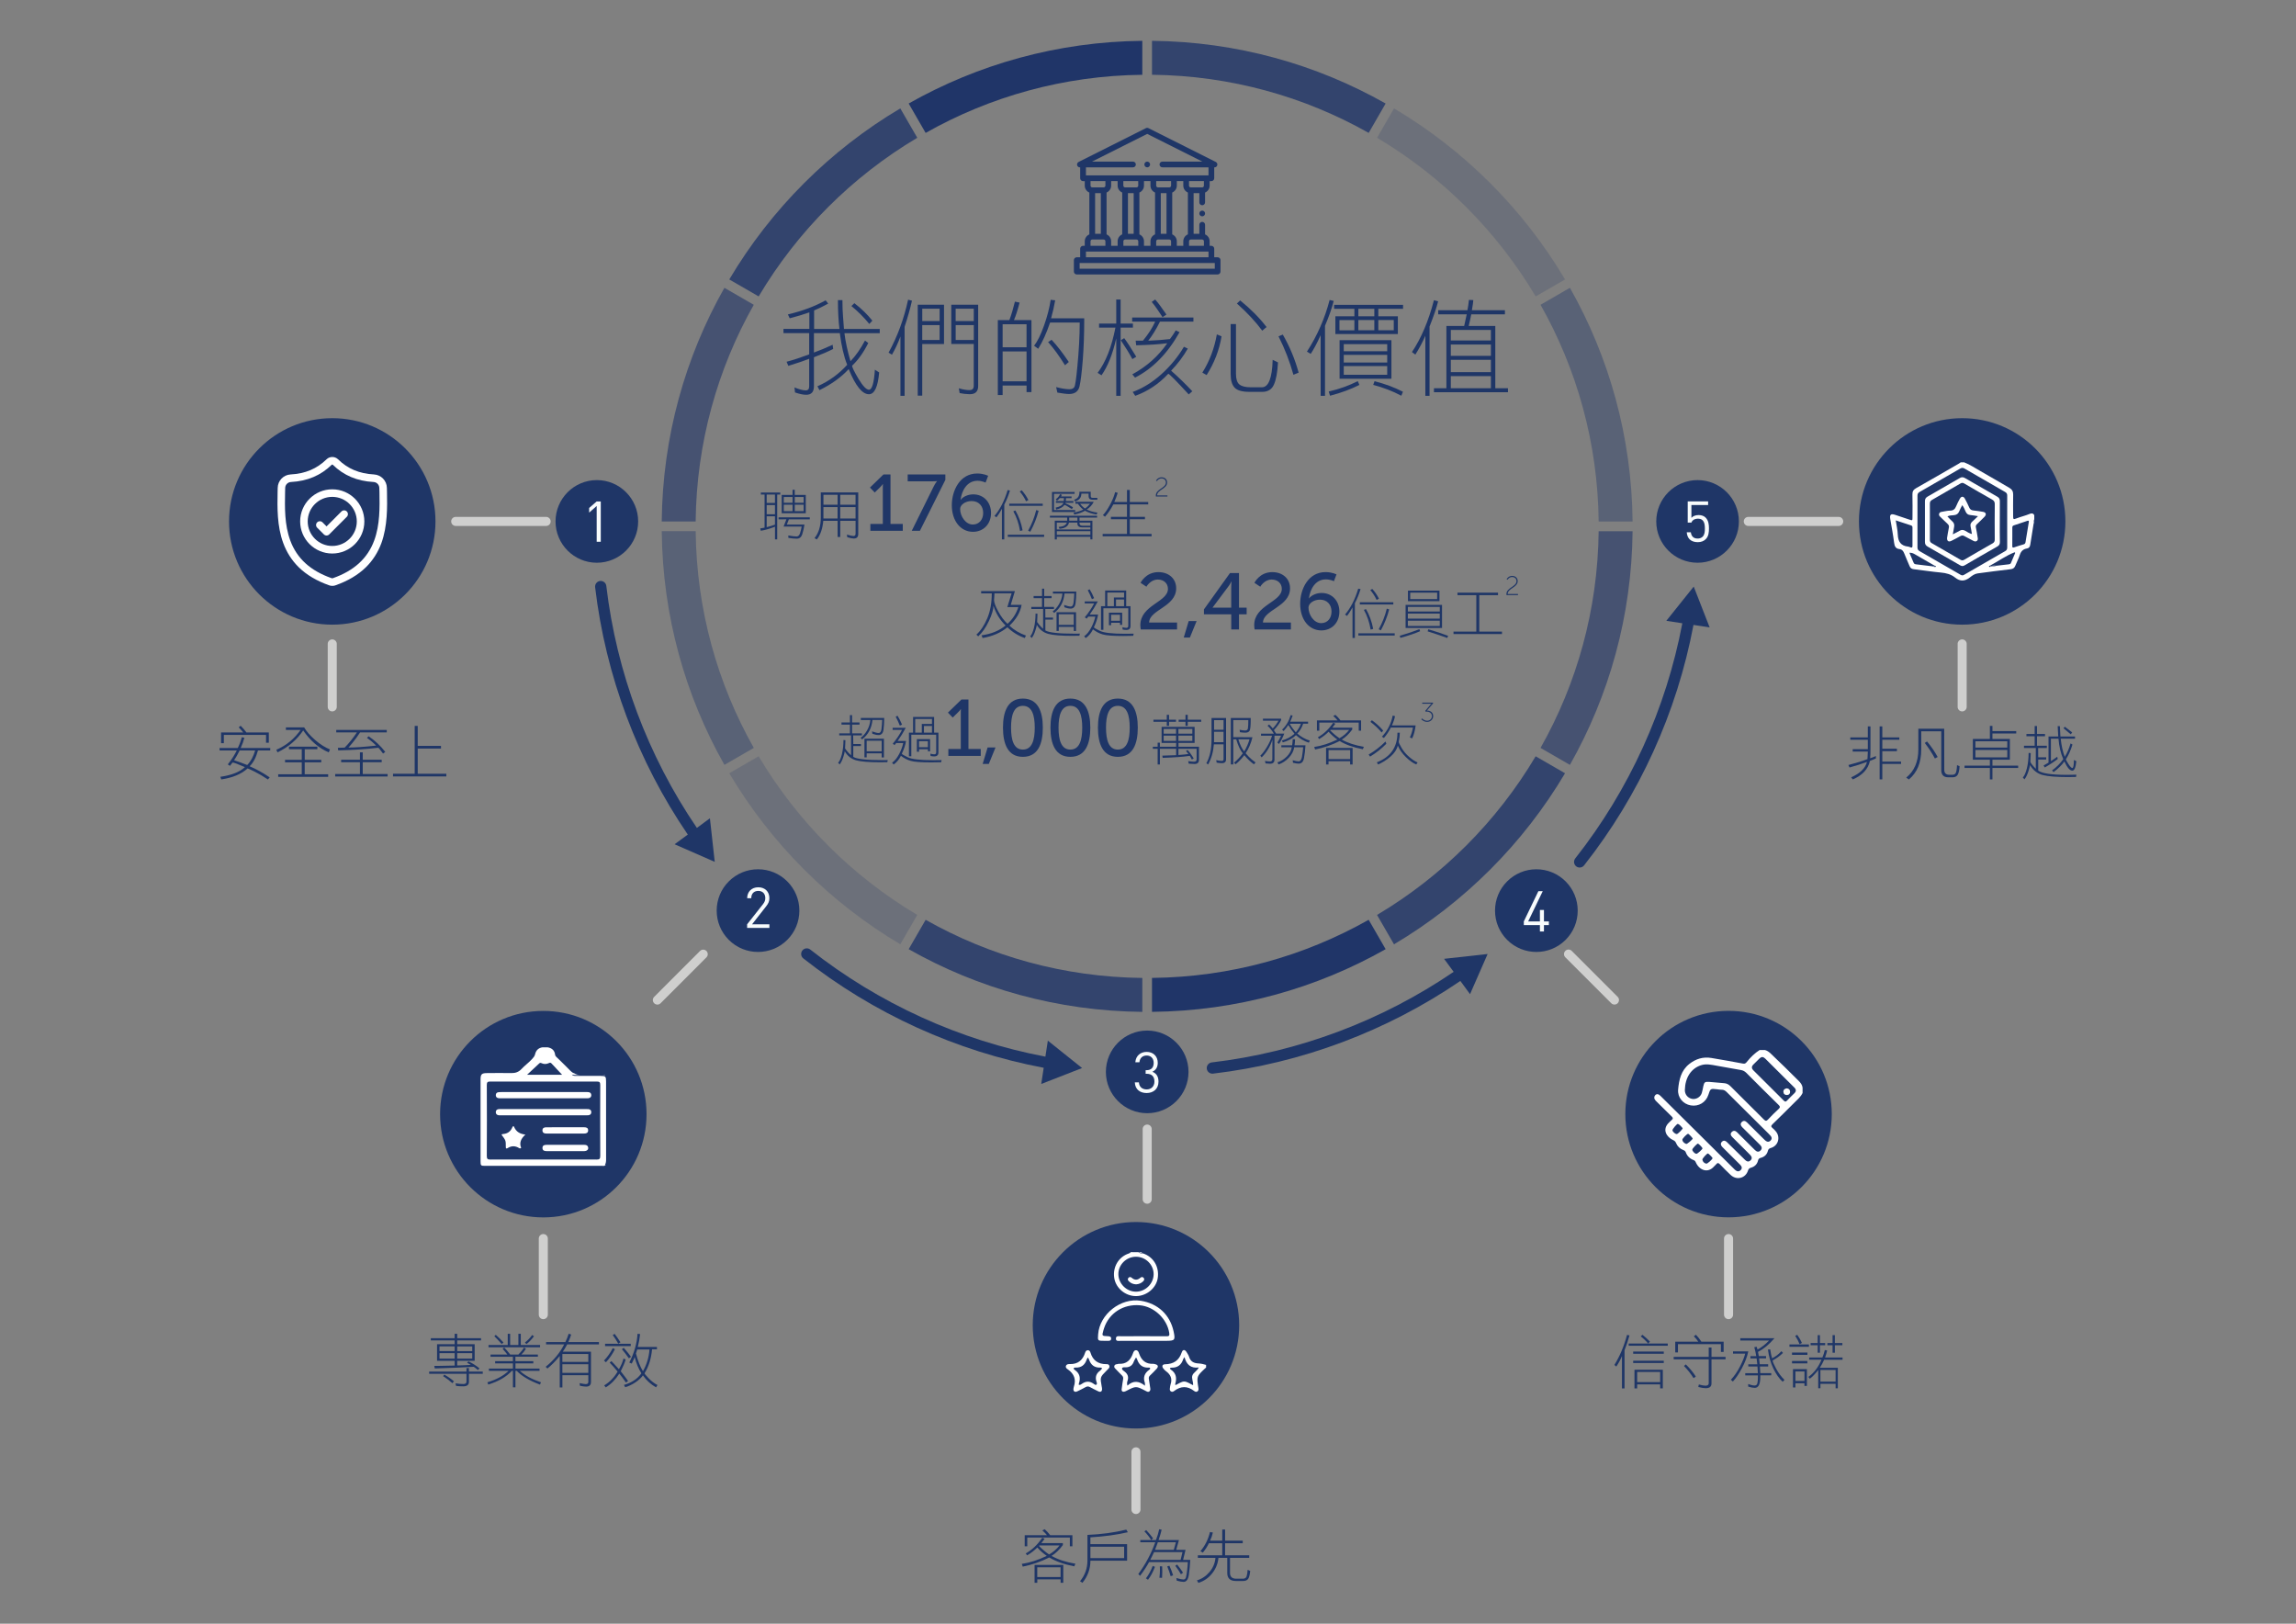 <?xml version="1.0" encoding="utf-8"?>
<!-- Generator: Adobe Illustrator 25.4.2, SVG Export Plug-In . SVG Version: 6.00 Build 0)  -->
<svg version="1.1" id="Layer_1" xmlns="http://www.w3.org/2000/svg" xmlns:xlink="http://www.w3.org/1999/xlink" x="0px" y="0px"
	 viewBox="0 0 841.89 595.28" style="enable-background:new 0 0 841.89 595.28;" xml:space="preserve">
<rect x="0" y="0" width="841.89" height="595.28" fill="#808080" stroke="none"/>
<style type="text/css">
	.st0{opacity:0.8;fill:#203568;}
	.st1{opacity:0.4;fill:#203568;}
	.st2{fill:#203568;}
	.st3{opacity:0.6;fill:#203568;}
	.st4{opacity:0.2;fill:#203568;}
	.st5{fill:#1F3667;}
	.st6{clip-path:url(#SVGID_00000124882643139957151440000003401340512164382595_);fill:#1F3667;}
	.st7{fill:#F8FCFD;}
	.st8{fill:#CFCFCE;}
	.st9{fill:#FFFFFF;}
</style>
<g>
	<path class="st0" d="M418.86,370.97v-12.44c-28.83-0.31-55.92-8.01-79.45-21.31l-6.22,10.77
		C358.55,362.35,387.76,370.66,418.86,370.97z"/>
	<path class="st1" d="M276.4,274.19c-13.3-23.53-21.01-50.61-21.31-79.45h-12.44c0.31,31.1,8.62,60.31,22.98,85.67L276.4,274.19z"/>
	<path class="st2" d="M339.41,48.73c23.53-13.3,50.61-21.01,79.45-21.31V14.97c-31.1,0.31-60.31,8.62-85.67,22.98L339.41,48.73z"/>
	<path class="st0" d="M422.41,14.97v12.44c28.83,0.31,55.92,8.01,79.45,21.31l6.22-10.77C482.72,23.59,453.51,15.28,422.41,14.97z"
		/>
	<path class="st3" d="M242.64,191.19h12.44c0.31-28.83,8.01-55.92,21.31-79.45l-10.77-6.22
		C251.26,130.88,242.94,160.1,242.64,191.19z"/>
	<path class="st2" d="M501.86,337.21c-23.53,13.3-50.61,21.01-79.45,21.31v12.44c31.1-0.31,60.31-8.62,85.67-22.98L501.86,337.21z"
		/>
	<path class="st3" d="M598.63,194.75h-12.44c-0.31,28.83-8.01,55.92-21.31,79.45l10.77,6.22
		C590.01,255.05,598.33,225.84,598.63,194.75z"/>
	<path class="st0" d="M278.18,108.67c14.2-23.91,34.25-43.95,58.16-58.16l-6.22-10.77c-25.79,15.3-47.41,36.91-62.71,62.71
		L278.18,108.67z"/>
	<path class="st0" d="M563.09,277.27c-14.2,23.91-34.25,43.95-58.16,58.16l6.22,10.77c25.79-15.3,47.41-36.91,62.71-62.71
		L563.09,277.27z"/>
	<path class="st4" d="M336.34,335.42c-23.91-14.2-43.95-34.25-58.16-58.16l-10.77,6.22c15.3,25.79,36.91,47.41,62.71,62.71
		L336.34,335.42z"/>
	<path class="st1" d="M564.88,111.74c13.3,23.53,21.01,50.61,21.31,79.45h12.44c-0.31-31.1-8.62-60.31-22.98-85.67L564.88,111.74z"
		/>
	<path class="st4" d="M504.94,50.51c23.91,14.2,43.95,34.25,58.16,58.16l10.77-6.22c-15.3-25.79-36.91-47.41-62.71-62.71
		L504.94,50.51z"/>
	<path class="st5" d="M757.33,191.16c0,20.91-16.95,37.85-37.85,37.85c-20.91,0-37.85-16.95-37.85-37.85
		c0-20.9,16.95-37.85,37.85-37.85C740.39,153.31,757.33,170.26,757.33,191.16"/>
	<path class="st5" d="M671.67,408.45c0,20.9-16.95,37.85-37.85,37.85s-37.85-16.95-37.85-37.85s16.95-37.85,37.85-37.85
		S671.67,387.55,671.67,408.45"/>
	<path class="st5" d="M454.38,485.86c0,20.9-16.95,37.85-37.85,37.85c-20.9,0-37.85-16.95-37.85-37.85
		c0-20.9,16.95-37.85,37.85-37.85C437.43,448.01,454.38,464.96,454.38,485.86"/>
	<path class="st5" d="M159.68,191.16c0,20.9-16.95,37.85-37.85,37.85s-37.85-16.95-37.85-37.85c0-20.9,16.95-37.85,37.85-37.85
		S159.68,170.26,159.68,191.16"/>
	<path class="st5" d="M237.07,408.47c0,20.91-16.95,37.85-37.85,37.85s-37.85-16.95-37.85-37.85c0-20.9,16.95-37.85,37.85-37.85
		S237.07,387.56,237.07,408.47"/>
	<g>
		<defs>
			<rect id="SVGID_1_" x="218.2" y="212.99" width="408.69" height="184.41"/>
		</defs>
		<clipPath id="SVGID_00000100380594267502004550000000893498591487987875_">
			<use xlink:href="#SVGID_1_"  style="overflow:visible;"/>
		</clipPath>
		<path style="clip-path:url(#SVGID_00000100380594267502004550000000893498591487987875_);fill:#1F3667;" d="M626.89,230.02
			l-5.84-14.97L611,227.6l5.87,0.9c-5.93,31.32-19.46,61.09-39.26,86.21c-0.71,0.9-0.55,2.2,0.34,2.9c0.38,0.3,0.83,0.44,1.28,0.44
			c0.61,0,1.22-0.27,1.62-0.79c20.25-25.68,34.07-56.12,40.11-88.15L626.89,230.02z"/>
		<path style="clip-path:url(#SVGID_00000100380594267502004550000000893498591487987875_);fill:#1F3667;" d="M533.02,356.29
			c-26.4,17.99-57.01,29.47-88.71,33.21c-1.13,0.14-1.94,1.16-1.81,2.3c0.13,1.05,1.02,1.82,2.05,1.82c0.08,0,0.16,0,0.25-0.01
			c32.41-3.82,63.7-15.57,90.68-33.98l3.55,4.84l6.45-14.72l-15.97,1.77L533.02,356.29z"/>
		<path style="clip-path:url(#SVGID_00000100380594267502004550000000893498591487987875_);fill:#1F3667;" d="M383.32,387.38
			c-31.32-5.93-61.09-19.46-86.21-39.26c-0.9-0.71-2.2-0.55-2.9,0.34c-0.71,0.9-0.55,2.2,0.34,2.9
			c25.68,20.24,56.12,34.07,88.15,40.11l-0.9,5.93l14.97-5.84l-12.55-10.04L383.32,387.38z"/>
		<path style="clip-path:url(#SVGID_00000100380594267502004550000000893498591487987875_);fill:#1F3667;" d="M255.53,303.52
			c-17.99-26.4-29.47-57.01-33.21-88.72c-0.13-1.13-1.16-1.93-2.29-1.81c-1.13,0.14-1.94,1.16-1.81,2.3
			c3.83,32.41,15.57,63.7,33.98,90.68l-4.84,3.55l14.72,6.45l-1.77-15.97L255.53,303.52z"/>
	</g>
	<path class="st5" d="M218.85,176.01c-8.36,0-15.15,6.8-15.15,15.15c0,8.36,6.8,15.15,15.15,15.15c8.36,0,15.15-6.8,15.15-15.15
		C234,182.8,227.21,176.01,218.85,176.01"/>
	<path class="st7" d="M218.79,198.63V185.5l-2.76,2.43v-1.7l2.76-2.39h1.5v14.79H218.79z"/>
	<path class="st5" d="M420.65,408.12c8.36,0,15.15-6.8,15.15-15.15s-6.8-15.15-15.15-15.15c-8.36,0-15.15,6.8-15.15,15.15
		S412.3,408.12,420.65,408.12"/>
	<path class="st7" d="M420.45,400.72c-2.33,0-4.22-1.22-4.34-3.9h1.5c0.12,1.85,1.43,2.58,2.85,2.58c1.6,0,2.84-1.06,2.84-2.87
		c0-1.79-0.89-2.87-2.91-2.87h-0.31v-1.31h0.31c1.81,0,2.64-1.02,2.64-2.68c0-1.76-1.14-2.7-2.57-2.7c-1.56,0-2.51,0.95-2.66,2.47
		h-1.5c0.17-2.39,1.91-3.8,4.15-3.8c2.41,0,4.07,1.6,4.07,4.01c0,1.56-0.67,2.68-1.99,3.28c1.5,0.56,2.26,1.77,2.26,3.61
		C424.79,399.27,422.86,400.72,420.45,400.72z"/>
	<path class="st5" d="M574.07,344.57c2.86-2.86,4.44-6.67,4.44-10.72s-1.58-7.85-4.44-10.72c-2.86-2.86-6.67-4.44-10.72-4.44
		c-4.05,0-7.85,1.58-10.72,4.44c-2.86,2.86-4.44,6.67-4.44,10.72s1.58,7.85,4.44,10.72C558.55,350.48,568.16,350.48,574.07,344.57"
		/>
	<path class="st7" d="M566.13,339.15v2.35h-1.48v-2.35h-5.9v-1.35l5.34-11.09h1.6l-5.34,11.09h4.3v-4.19h1.48v4.19h1.81v1.35H566.13
		z"/>
	<path class="st5" d="M622.46,176.01c-8.36,0-15.15,6.8-15.15,15.15c0,8.36,6.8,15.15,15.15,15.15c8.36,0,15.15-6.8,15.15-15.15
		C637.61,182.8,630.82,176.01,622.46,176.01"/>
	<path class="st7" d="M625.45,197.67c-0.69,0.69-1.64,1.1-2.95,1.1c-1.29,0-2.33-0.42-2.97-1.06c-0.64-0.66-0.95-1.52-1.04-2.58h1.5
		c0.19,1.47,0.96,2.31,2.51,2.31c0.73,0,1.39-0.25,1.83-0.69c0.77-0.77,0.81-1.95,0.81-3.01c0-1.81-0.35-3.59-2.49-3.59
		c-1.29,0-2.16,0.58-2.45,1.45h-1.35v-7.77h7.48v1.33h-6.13v4.69c0.58-0.64,1.5-1.02,2.66-1.02c1.1,0,1.97,0.35,2.55,0.93
		c1.08,1.08,1.23,2.58,1.23,3.97C626.63,195.22,626.51,196.61,625.45,197.67z"/>
	<path class="st5" d="M99.09,274.23v0.9H94.6c-0.72,2.62-1.75,4.55-3.07,5.8c2.36,0.99,4.82,2.34,7.36,4.07l-0.65,0.77
		c-1.74-1.17-3.38-2.14-4.92-2.9c-1.54-0.76-2.39-1.15-2.53-1.15c-2.28,2.07-5.5,3.41-9.66,4.03l-0.33-0.96
		c4.1-0.58,7.11-1.77,9.01-3.55c-2.59-1.13-4.1-1.69-4.55-1.69c-0.31,0.43-0.62,0.84-0.94,1.23l-0.79-0.54
		c1.32-1.66,2.42-3.36,3.3-5.11h-6.32v-0.9h6.68c0.67-1.35,1.15-2.66,1.46-3.94l0.96,0.19c-0.33,1.28-0.79,2.53-1.36,3.76H99.09z
		 M87.53,266.66l0.71-0.58c0.67,0.64,1.37,1.45,2.11,2.44h8.22v3.78h-1.02v-2.88H82.08v3.03h-1.02v-3.92h8.14
		C88.56,267.72,88,267.1,87.53,266.66z M93.56,275.13h-5.68c-0.74,1.49-1.42,2.68-2.04,3.59c1.67,0.54,3.27,1.13,4.8,1.75
		C91.92,279.19,92.89,277.41,93.56,275.13z"/>
	<path class="st5" d="M101.76,275.82l-0.44-0.94c3.64-1.57,6.61-4,8.89-7.28h-5.38v-0.94h6.7c0.79,1.43,2.11,2.96,3.97,4.59
		c1.85,1.61,3.68,2.78,5.49,3.5l-0.44,1.09c-3.62-1.54-6.74-4.23-9.37-8.05C108.83,271.26,105.69,273.94,101.76,275.82z
		 M111.73,278.57h6.07v0.92h-6.07v4.38h8.6v0.94h-18.32v-0.94h8.64v-4.38h-6.13v-0.92h6.13v-3.88h-4.69v-0.94h10.41v0.94h-4.63
		V278.57z"/>
	<path class="st5" d="M131.97,275.82h1.04v2.73h6.95v0.9h-6.95v4.32h9.12v0.9H122.9v-0.9h9.08v-4.32h-6.89v-0.9h6.89V275.82z
		 M137.92,273.35c-1-1.03-2.12-1.97-3.36-2.82l0.6-0.6c2.35,1.59,4.39,3.5,6.11,5.74l-0.81,0.6c-1.06-1.42-1.64-2.13-1.75-2.13
		c-4.56,0.53-9.46,0.85-14.69,0.96l-0.13-0.94c0.61-0.01,1.06-0.03,1.33-0.04c0.26-0.01,0.65-0.03,1.17-0.04
		c1.61-1.64,3.1-3.5,4.47-5.57h-7.57v-0.9h18.53v0.9h-9.78c-0.86,1.34-1.78,2.59-2.75,3.78c-0.96,1.18-1.48,1.77-1.54,1.77
		C130.11,274.06,133.51,273.83,137.92,273.35z"/>
	<path class="st5" d="M152.06,266.13h1.11v7.32h8.53v0.98h-8.53v9.24h10.49v0.98h-19.55v-0.98h7.95V266.13z"/>
	<path class="st5" d="M684.88,266.3h0.98v8.2c0,1.49-0.04,2.66-0.13,3.5c0.6-0.18,1.31-0.46,2.13-0.83l-0.02,0.9
		c-0.6,0.28-1.33,0.58-2.19,0.9c-0.63,2.98-2.72,5.24-6.28,6.78l-0.58-0.79c3.24-1.41,5.17-3.28,5.78-5.63
		c-1.97,0.74-4.11,1.42-6.4,2.04l-0.4-0.9c2.89-0.76,5.22-1.49,6.99-2.17c0.08-1.24,0.13-2.16,0.13-2.77h-5.55v-0.86h5.55v-3.46
		h-6.43v-0.86h6.43V266.3z M690.2,285.73h-0.98V266.3h0.98v4.05h6.24v0.86h-6.24v3.3h5.36v0.88h-5.36v3.82h6.88v0.86h-6.88V285.73z"
		/>
	<path class="st5" d="M712.92,282.2c0,1.22,0.61,1.84,1.84,1.84h1.15c0.55,0,0.95-0.2,1.19-0.61c0.25-0.39,0.42-1.36,0.5-2.92
		l0.94,0.4c-0.11,1.57-0.36,2.64-0.75,3.21c-0.39,0.57-1,0.85-1.84,0.85h-1.57c-1.71,0-2.57-0.9-2.57-2.71v-14.15h-7.34v6.68
		c0,4.83-1.51,8.48-4.53,10.97l-0.98-0.67c2.96-2.38,4.45-5.81,4.45-10.31v-7.62h9.49L712.92,282.2z M706.6,271.83
		c1.54,1.85,2.84,3.75,3.9,5.7l-1.02,0.54c-1-1.89-2.24-3.79-3.71-5.7L706.6,271.83z"/>
	<path class="st5" d="M723.4,278.53v-7.62h6.24v-4.78h0.94v1.9h8.72v0.88h-8.72v2h6.39v7.62h-6.39v2.17h9.43v0.85h-9.43v4.19h-0.94
		v-4.19h-9.29v-0.85h9.29v-2.17H723.4z M736.02,274.08v-2.32h-11.68v2.32H736.02z M724.34,274.96v2.71h11.68v-2.71H724.34z"/>
	<path class="st5" d="M747.37,277.65h2.92v0.81h-2.92v4.05c1.36,1.04,4.86,1.56,10.5,1.56c1.33,0,2.5-0.02,3.51-0.06l-0.17,0.83
		c-0.84,0.03-1.84,0.04-3.01,0.04c-4.2,0-7.27-0.25-9.2-0.75s-3.48-1.71-4.65-3.63c0,0.31-0.19,1.06-0.58,2.27
		c-0.38,1.21-0.85,2.19-1.44,2.94l-0.61-0.67c0.56-0.56,1.05-1.66,1.48-3.3c0.42-1.66,0.63-3.56,0.65-5.72l0.77,0.08
		c-0.03,1.18-0.07,2.23-0.13,3.15c0,0.35,0.67,1.22,2,2.61v-7.64h-4.34v-0.81h3.92v-3.48h-3.02v-0.83h3.02v-2.92h0.85v2.92h2.94
		v0.83h-2.94v3.48h3.61v0.81h-3.19L747.37,277.65z M752.02,270.83v8.24c1-0.68,1.77-1.22,2.32-1.63l0.19,0.81
		c-1.39,1.07-2.98,2.11-4.76,3.11l-0.44-0.71l1.81-1.06v-9.58h3.57l-0.21-3.8h0.81l0.19,3.8h5.36v0.81h-5.24
		c0.26,2.56,0.76,4.77,1.48,6.63c0.9-1.43,1.61-3.07,2.13-4.9l0.69,0.42c-0.64,2.13-1.44,3.93-2.4,5.4c0,0.21,0.31,0.8,0.94,1.77
		c0.63,0.96,1.1,1.44,1.42,1.44c0.36,0,0.56-0.99,0.58-2.96l0.88,0.46c-0.22,2.31-0.71,3.46-1.46,3.46c-0.92,0-1.89-1.13-2.92-3.38
		c-0.93,1.31-2.25,2.61-3.96,3.9l-0.56-0.6c1.67-1.22,3.04-2.6,4.11-4.13c-0.95-2.2-1.53-4.7-1.75-7.51H752.02z M757.13,266.43
		c0.71,0.51,1.61,1.21,2.69,2.09l-0.52,0.69c-1.25-1.07-2.14-1.82-2.67-2.23L757.13,266.43z"/>
	<path class="st5" d="M171.05,503.66h-13.69v-0.81h13.69v-1.31h0.9v1.31h5.07v0.81h-5.07v2.98c0,1.07-0.7,1.61-2.09,1.61
		c-0.94,0-1.82-0.05-2.63-0.15l-0.21-0.94c1.15,0.17,2.12,0.25,2.9,0.25c0.75,0,1.13-0.29,1.13-0.88V503.66z M166.71,498.9h-6.45
		v-6.09h6.45v-1.4h-8.74v-0.81h8.74v-1.6h0.94v1.6h8.74v0.81h-8.74v1.4h6.4v6.09h-6.4v1.71c0.97-0.03,1.76-0.05,2.36-0.08
		c0.86-0.04,1.74-0.08,2.63-0.13c-0.53-0.35-0.99-0.62-1.38-0.81l0.54-0.48c1.41,0.67,2.74,1.52,4.01,2.55l-0.56,0.62
		c-0.93-0.79-1.46-1.19-1.59-1.19c-3.46,0.22-8.21,0.43-14.23,0.61l-0.19-0.94c0.42,0,0.88,0,1.4,0c1.11,0,3.14-0.04,6.07-0.12
		V498.9z M166.71,493.6h-5.55v1.73h5.55V493.6z M166.71,496.09h-5.55v2h5.55V496.09z M162.93,503.97c1.36,0.75,2.53,1.57,3.5,2.44
		l-0.54,0.69c-1.02-0.92-2.16-1.78-3.42-2.59L162.93,503.97z M167.65,495.34h5.51v-1.73h-5.51V495.34z M167.65,498.09h5.51v-2h-5.51
		V498.09z"/>
	<path class="st5" d="M189.01,499.03h6.55v0.81h-6.55v1.9h8.82v0.83h-7.22c1.81,1.67,4.39,3.07,7.76,4.21l-0.38,0.84
		c-3.87-1.46-6.71-3.14-8.53-5.05h-0.46v6.05h-0.92v-6.05h-0.4c-1.99,2.19-4.87,3.86-8.64,5.03l-0.33-0.83
		c3.3-0.97,5.89-2.37,7.78-4.2h-7.22v-0.83h8.8v-1.9h-6.51v-0.81h6.51v-1.63h-8.2v-0.79h6.18c-0.52-0.68-1.1-1.38-1.75-2.11
		l0.58-0.48c0.75,0.75,1.49,1.61,2.21,2.59h2.98c0.86-0.85,1.55-1.7,2.07-2.57l0.71,0.44c-0.52,0.84-1.08,1.54-1.69,2.13h6.07v0.79
		h-8.24V499.03z M198.03,493.1v0.83h-18.9v-0.83h7.05v-4.11h0.88v4.11h3.02v-4.11h0.88v4.11H198.03z M181.79,489.37
		c0.89,0.76,1.83,1.7,2.82,2.82l-0.65,0.56c-1.09-1.24-1.98-2.19-2.69-2.86L181.79,489.37z M195.79,489.91
		c-0.86,1.15-1.78,2.11-2.75,2.86l-0.56-0.58c1.06-0.82,1.94-1.74,2.65-2.75L195.79,489.91z"/>
	<path class="st5" d="M200.72,501.72l-0.65-0.63c2.96-2.35,5.23-5.09,6.8-8.22h-6.63v-0.85h7.07c0.5-1.03,0.9-2.05,1.21-3.05
		l0.92,0.29c-0.24,0.79-0.58,1.71-1.04,2.76h11.22v0.85h-11.64c-0.64,1.21-1.18,2.1-1.61,2.67h10.33v11.12
		c0,1.12-0.59,1.69-1.77,1.69c-0.03,0-0.06,0-0.08,0c-0.58-0.01-1.32-0.12-2.21-0.31l-0.1-0.96c1.17,0.24,1.92,0.36,2.25,0.36
		c0.63,0,0.94-0.28,0.94-0.84v-2.44h-9.51v4.49h-0.98v-11.54C203.79,498.93,202.29,500.47,200.72,501.72z M215.72,496.4h-9.51v2.9
		h9.51V496.4z M206.21,503.31h9.51v-3.17h-9.51V503.31z"/>
	<path class="st5" d="M225.48,494.63c-0.92,1.84-2.02,3.44-3.3,4.8l-0.71-0.63c1.25-1.29,2.33-2.82,3.23-4.57L225.48,494.63z
		 M230.3,506.29l-0.77,0.58c-0.5-0.74-0.95-1.36-1.33-1.86c-0.28-0.35-0.65-0.82-1.11-1.42c-1.38,2.17-3.03,3.85-4.97,5.05
		l-0.58-0.73c2.02-1.21,3.66-2.9,4.92-5.07c-1.03-1.27-2-2.36-2.9-3.28l0.63-0.56c0.43,0.42,1.35,1.41,2.75,2.98
		c0.83-1.39,1.39-2.7,1.67-3.92l0.81,0.34c-0.29,1.06-0.9,2.5-1.81,4.34l0.06,0.06C229.01,504.52,229.89,505.68,230.3,506.29z
		 M221.87,492.66h9.41v0.84h-9.41V492.66z M225.36,489.01c0.63,0.79,1.34,1.82,2.15,3.09l-0.81,0.52c-0.65-1.2-1.33-2.25-2.02-3.17
		L225.36,489.01z M228.72,494.13c1.21,1.39,2.09,2.49,2.65,3.3l-0.77,0.56c-0.96-1.36-1.82-2.48-2.57-3.36L228.72,494.13z
		 M236.35,503.49c0,0.17,0.51,0.78,1.52,1.84c1.03,1.07,2.1,1.88,3.21,2.44l-0.52,0.85c-1.9-1.06-3.51-2.52-4.82-4.38
		c-0.54,0.82-1.45,1.66-2.71,2.53c-1.27,0.85-2.53,1.45-3.78,1.81l-0.46-0.84c2.82-0.81,4.96-2.22,6.4-4.26
		c-1.07-1.68-1.9-3.67-2.48-5.97c0,0.14-0.35,0.94-1.06,2.4l-0.9-0.37c1.81-3.55,2.82-7.07,3.02-10.56l0.94,0.12
		c-0.14,1.45-0.42,3.02-0.85,4.72h7.03v0.85h-1.79c-0.33,3.48-1.25,6.4-2.75,8.76V503.49z M235.75,502.7
		c1.39-2.41,2.19-5.06,2.4-7.97h-4.48l-0.48,1.48C233.92,498.97,234.78,501.13,235.75,502.7z"/>
	<path class="st5" d="M380.36,567.33c-1.06,1.07-2.3,2.03-3.73,2.88l-0.52-0.69c2.31-1.28,4.33-3.2,6.07-5.76l0.85,0.4l-1.21,1.57
		h7.91v0.71c-1.27,1.72-2.65,3.05-4.15,3.98c2.39,1.35,5.31,2.3,8.74,2.86l-0.4,0.96c-3.69-0.7-6.75-1.78-9.18-3.25
		c-3.02,1.54-6.26,2.66-9.72,3.36l-0.35-1c2.92-0.42,5.98-1.4,9.16-2.94C382.54,569.52,381.39,568.5,380.36,567.33z M382.2,561.07
		l0.85-0.44c0.74,0.64,1.41,1.37,2.02,2.19h8.16v4.07h-0.94v-3.21h-15.61v3.21h-0.94v-4.07h8.16
		C383.45,562.25,382.88,561.67,382.2,561.07z M380.34,580.28h-0.98v-6.55h10.52v6.55h-0.98v-1.27h-8.55V580.28z M388.89,574.59
		h-8.55v3.57h8.55V574.59z M380.97,566.76c1.22,1.25,2.46,2.29,3.71,3.13c1.54-0.89,2.82-2,3.84-3.32h-7.37L380.97,566.76z"/>
	<path class="st5" d="M399.83,572.23c0,2.95-0.97,5.63-2.92,8.05l-0.88-0.58c1.81-2.21,2.71-4.73,2.71-7.55v-9.43
		c5.09-0.21,9.84-0.85,14.25-1.94l0.56,0.96c-4.02,0.94-8.6,1.57-13.73,1.88v2.5h13.46v6.05h-13.46V572.23z M399.83,571.23h12.37
		v-4.17h-12.37V571.23z"/>
	<path class="st5" d="M418.04,577.72l-0.65-0.65c2.64-3.58,4.72-7.46,6.22-11.66h-5.49v-0.81h5.74c0.53-1.35,0.92-2.67,1.19-3.96
		l0.9,0.17c-0.26,1.13-0.64,2.39-1.13,3.8h7.47l-1,3.59h3.42l-0.9,3.69h2.63c-0.1,1.95-0.27,3.78-0.52,5.49
		c-0.26,1.71-0.91,2.57-1.94,2.57c-0.57,0-1.41-0.15-2.5-0.46l-0.13-0.96c1.22,0.36,2.09,0.54,2.59,0.54c0.46,0,0.76-0.26,0.92-0.77
		c0.14-0.51,0.28-1.33,0.42-2.46c0.14-1.13,0.23-2.18,0.27-3.15h-14.21C420.49,574.25,419.39,575.94,418.04,577.72z M420.28,560.96
		c0.99,1.03,1.83,2.04,2.53,3.04l-0.69,0.58c-0.71-1.13-1.54-2.18-2.5-3.17L420.28,560.96z M423.49,574.42
		c-0.68,1.86-1.53,3.44-2.55,4.74l-0.75-0.52c1-1.29,1.83-2.81,2.48-4.55L423.49,574.42z M421.76,571.88h11.14l0.69-2.86h-10.43
		c-0.22,0.44-0.44,0.9-0.65,1.38C422.27,570.9,422.02,571.39,421.76,571.88z M431.17,565.41h-6.61c-0.14,0.46-0.31,0.92-0.5,1.38
		c-0.18,0.47-0.36,0.94-0.54,1.4h6.88L431.17,565.41z M426.14,574.25c0.03,0.64,0.04,1.31,0.04,2.02c0,0.7-0.03,1.42-0.08,2.19
		l-0.96-0.04c0.13-1.1,0.19-2.07,0.19-2.92c0-0.47-0.01-0.9-0.04-1.27L426.14,574.25z M428.79,574.02c0.57,1.2,1.02,2.37,1.36,3.51
		l-0.9,0.33c-0.24-0.93-0.65-2.13-1.25-3.59L428.79,574.02z M431.62,573.59c0.78,0.93,1.5,1.93,2.17,2.98l-0.77,0.58
		c-0.52-0.93-1.2-1.97-2.07-3.11L431.62,573.59z"/>
	<path class="st5" d="M453.3,578.78h2.42c0.72,0,1.18-0.28,1.38-0.85c0.18-0.57,0.31-1.38,0.38-2.42l0.94,0.42
		c-0.15,1.5-0.42,2.49-0.79,2.96c-0.36,0.49-0.97,0.73-1.84,0.73h-2.63c-2.1,0-3.15-0.99-3.15-2.96v-5.53h-3.23
		c-0.22,2.18-1.01,4.1-2.36,5.76c-1.33,1.66-3,2.8-5.01,3.42l-0.52-0.92c1.79-0.54,3.33-1.56,4.61-3.07
		c1.28-1.51,2.01-3.25,2.19-5.19h-6.47v-0.94h8.95v-4.42h-4.9c-0.58,1.22-1.33,2.38-2.23,3.46l-0.88-0.54
		c1.68-1.95,2.85-4.29,3.51-7.03l1.06,0.19c-0.24,1.1-0.58,2.09-1.02,2.98h4.46v-4.09h1.04v4.09h6.47v0.94h-6.47v4.42h8.85v0.94
		h-7.05v5.53C451.01,578.06,451.77,578.77,453.3,578.78z"/>
	<path class="st5" d="M288.67,344.57c2.86-2.86,4.44-6.67,4.44-10.72s-1.58-7.85-4.44-10.72c-2.86-2.86-6.67-4.44-10.72-4.44
		s-7.85,1.58-10.72,4.44c-2.86,2.86-4.44,6.67-4.44,10.72s1.58,7.85,4.44,10.72C273.15,350.48,282.76,350.48,288.67,344.57"/>
	<path class="st7" d="M273.95,340.2v-1.33l5.84-7.41c0.56-0.73,0.83-1.37,0.83-2.18c0-1.6-0.95-2.66-2.57-2.66
		c-1.37,0-2.58,0.77-2.58,2.68h-1.5c0-2.33,1.6-4.01,4.07-4.01c2.43,0,4.07,1.56,4.07,3.99c0,1.18-0.37,1.95-1.18,2.99l-5.17,6.6
		h6.36v1.33H273.95z"/>
	<path class="st8" d="M200.25,192.82H167.1c-0.92,0-1.66-0.74-1.66-1.66c0-0.92,0.74-1.66,1.66-1.66h33.15
		c0.92,0,1.66,0.74,1.66,1.66C201.92,192.08,201.17,192.82,200.25,192.82"/>
	<path class="st8" d="M121.83,260.81c-0.92,0-1.66-0.74-1.66-1.66v-23.08c0-0.92,0.74-1.66,1.66-1.66c0.92,0,1.66,0.74,1.66,1.66
		v23.08C123.49,260.06,122.75,260.81,121.83,260.81"/>
	<path class="st8" d="M674.21,192.82h-33.15c-0.92,0-1.66-0.74-1.66-1.66c0-0.92,0.74-1.66,1.66-1.66h33.15
		c0.92,0,1.66,0.74,1.66,1.66C675.87,192.08,675.13,192.82,674.21,192.82"/>
	<path class="st8" d="M719.48,260.81c-0.92,0-1.66-0.74-1.66-1.66v-23.08c0-0.92,0.74-1.66,1.66-1.66c0.92,0,1.66,0.74,1.66,1.66
		v23.08C721.15,260.06,720.4,260.81,719.48,260.81"/>
	<path class="st8" d="M241.05,368.3c-0.42,0-0.85-0.16-1.18-0.49c-0.65-0.65-0.65-1.7,0-2.35l16.81-16.82c0.65-0.65,1.7-0.65,2.35,0
		c0.65,0.65,0.65,1.7,0,2.35l-16.81,16.82C241.9,368.14,241.48,368.3,241.05,368.3"/>
	<path class="st8" d="M199.22,483.63c-0.92,0-1.66-0.74-1.66-1.66v-27.89c0-0.92,0.74-1.66,1.66-1.66c0.92,0,1.66,0.74,1.66,1.66
		v27.89C200.88,482.88,200.14,483.63,199.22,483.63"/>
	<path class="st8" d="M633.82,483.63c-0.92,0-1.66-0.74-1.66-1.66v-27.89c0-0.92,0.74-1.66,1.66-1.66c0.92,0,1.66,0.74,1.66,1.66
		v27.89C635.48,482.88,634.74,483.63,633.82,483.63"/>
	<path class="st8" d="M420.65,441.31c-0.92,0-1.66-0.74-1.66-1.66v-25.71c0-0.92,0.74-1.66,1.66-1.66c0.92,0,1.66,0.74,1.66,1.66
		v25.71C422.32,440.57,421.57,441.31,420.65,441.31"/>
	<path class="st8" d="M416.53,555.07c-0.92,0-1.66-0.74-1.66-1.66v-21.14c0-0.92,0.74-1.66,1.66-1.66c0.92,0,1.66,0.74,1.66,1.66
		v21.14C418.19,554.32,417.45,555.07,416.53,555.07"/>
	<path class="st8" d="M591.99,368.29c-0.42,0-0.85-0.16-1.18-0.49l-16.84-16.84c-0.65-0.65-0.65-1.7,0-2.35s1.7-0.65,2.35,0
		l16.84,16.84c0.65,0.65,0.65,1.7,0,2.35C592.84,368.13,592.42,368.29,591.99,368.29"/>
	<path class="st5" d="M592.66,501l-0.71-0.58c1.95-3.1,3.5-6.77,4.65-11.02l0.9,0.19c-0.54,1.93-1.15,3.74-1.82,5.42v14h-0.94
		v-11.87C594.21,498.44,593.52,499.73,592.66,501z M597.2,492.57h14.33v0.79H597.2V492.57z M598.85,495.51h11.22v0.81h-11.22V495.51
		z M598.85,498.87h11.22v0.83h-11.22V498.87z M600.31,509.01h-0.98v-6.84h10.39v6.82h-0.98v-1.46h-8.43V509.01z M608.74,502.98
		h-8.43v3.73h8.43V502.98z M602.25,489.35c0.89,0.71,1.81,1.54,2.75,2.5l-0.67,0.71c-0.92-1.1-1.83-1.97-2.73-2.61L602.25,489.35z"
		/>
	<path class="st5" d="M632.72,497.45v0.9h-5.15v8.81c0,1.18-0.69,1.77-2.07,1.77c-0.03,0-0.05,0-0.08,0
		c-0.75-0.01-1.65-0.16-2.69-0.44l0.19-0.92c1.07,0.29,1.89,0.44,2.44,0.44c0.79,0,1.19-0.31,1.19-0.92v-8.74h-12.85v-0.9h12.85
		v-3.42h1.02v3.42H632.72z M621.09,489.9l0.77-0.56c0.74,0.75,1.4,1.6,2,2.55h8.16v3.75h-1v-2.86h-15.75v3.03h-1v-3.92h8.45
		C622.33,491.25,621.79,490.59,621.09,489.9z M618.15,500.21c1.42,1.38,2.64,2.86,3.67,4.46l-0.83,0.58
		c-0.92-1.49-2.09-2.98-3.51-4.46L618.15,500.21z"/>
	<path class="st5" d="M635.47,495.43h5.59c-0.43,2.03-1.22,4.11-2.38,6.24c-1.14,2.11-2.23,3.72-3.28,4.82l-0.73-0.65
		c1.25-1.32,2.38-2.96,3.38-4.92c0.99-1.96,1.61-3.51,1.86-4.65h-4.45V495.43z M644.9,497.16h2.67v0.83h-2.55
		c0.11,0.86,0.19,1.59,0.23,2.17h3.09v0.81h-3.03c0.07,0.86,0.12,1.68,0.15,2.44h4.01v0.81h-4.01c0,0.15,0,0.35,0,0.58
		c0,2.67-0.67,4.01-2.02,4.01c-0.6,0-1.4-0.15-2.42-0.46v-0.94c0.99,0.36,1.77,0.54,2.34,0.54s0.92-0.29,1.04-0.88
		c0.13-0.58,0.19-1.34,0.19-2.27c0-0.22,0-0.41,0-0.56h-4.65v-0.81h4.63c-0.03-0.81-0.08-1.62-0.15-2.44h-3.36v-0.81h3.3
		c-0.07-0.72-0.15-1.45-0.25-2.17h-2.27v-0.83h2.13c-0.14-0.99-0.38-2.08-0.71-3.28l0.88-0.15l0.29,1.02c1.5-0.81,2.92-1.9,4.24-3.3
		h-10.54v-0.85h12.52c-2,2.32-4.01,3.98-6.03,4.99C644.69,496,644.79,496.52,644.9,497.16z M654.33,505.9l-0.67,0.67
		c-1.27-1.15-2.41-2.77-3.42-4.86c-1-2.1-1.66-4.42-1.98-6.95l0.83-0.06c0.2,1.33,0.42,2.43,0.69,3.28
		c1.29-0.64,2.44-1.51,3.42-2.61l0.58,0.63c-1.09,1.07-2.35,1.99-3.8,2.77c0,0.4,0.42,1.4,1.27,2.98
		C652.1,503.33,653.12,504.72,654.33,505.9z"/>
	<path class="st5" d="M656.15,492.9h7.14v0.86h-7.14V492.9z M657.09,495.87h5.65v0.85h-5.65V495.87z M657.09,498.97h5.63v0.86h-5.63
		V498.97z M658.34,508.66h-0.9v-6.72h5.11v6.15h-0.9v-0.96h-3.32V508.66z M659.01,489.38c0.76,1.07,1.33,2.06,1.71,2.96l-0.85,0.46
		c-0.42-1.06-0.95-2.08-1.61-3.07L659.01,489.38z M661.66,502.79h-3.32v3.48h3.32V502.79z M663.62,505.46l-0.54-0.67
		c2.04-1.41,3.65-3.51,4.82-6.3h-4.51v-0.81h4.84c0.31-0.7,0.61-1.61,0.9-2.73l0.85,0.15c-0.22,0.95-0.48,1.81-0.77,2.59h6.41v0.81
		h-6.74c-0.49,1.09-1.02,2.07-1.6,2.96h6.61v7.51h-0.81v-1.63h-5.57v1.6h-0.81v-6.67C665.56,503.72,664.54,504.78,663.62,505.46z
		 M669.25,492.38v0.81h-1.92v2.73h-0.83v-2.73h-2.59v-0.81h2.59v-2.9h0.83v2.9H669.25z M673.07,502.25h-5.57v4.28h5.57V502.25z
		 M675.55,492.38v0.81h-2.75v2.73h-0.84v-2.73h-1.9v-0.81h1.9v-2.9h0.84v2.9H675.55z"/>
	<path class="st5" d="M287.28,122.13v-1.54h9.49v-6.07c-2.2,0.78-4.6,1.5-7.2,2.17l-0.67-1.42c5.3-1.25,9.91-2.97,13.84-5.17
		l0.94,1.2c-2,1.1-3.73,1.94-5.17,2.51v6.79h9.3c-0.37-3-0.56-6.52-0.56-10.57h1.65c0,2.35,0.07,4.36,0.22,6.04
		c0.15,1.87,0.26,3.39,0.34,4.54h13.12v1.54h-12.94c0.35,2.98,1.09,6.4,2.21,10.27c1.93-2,3.7-4.52,5.32-7.57l1.2,0.9
		c-1.7,3.43-3.67,6.2-5.92,8.32c0,0.6,0.79,2.21,2.36,4.84c1.6,2.65,2.87,3.97,3.82,3.97c1.12,0,1.85-2.45,2.17-7.35l1.57,1.01
		c-0.47,5.32-1.72,7.99-3.75,7.99c-2.45,0-4.93-3.07-7.42-9.22c-2.72,2.98-6.3,5.55-10.72,7.72l-0.75-1.42
		c4.18-1.83,7.81-4.45,10.91-7.87c-1.2-3-2.1-6.87-2.7-11.62h-9.49v7.12c2.08-0.75,4.36-1.7,6.86-2.85l0.19,1.54
		c-1.85,0.95-4.2,1.96-7.05,3.04v10.65c0,2.07-0.95,3.11-2.85,3.11c-1.07,0-2.44-0.29-4.09-0.86l-0.19-1.84
		c1.72,0.72,3.1,1.09,4.12,1.09c0.85,0,1.27-0.5,1.27-1.5v-10.09c-1.82,0.73-4.37,1.59-7.65,2.59l-0.64-1.5
		c2.45-0.65,5.21-1.55,8.29-2.7v-7.8L287.28,122.13z M313.27,111.15c2.6,2,4.8,4.14,6.6,6.41l-1.12,1.2c-2-2.45-4.19-4.64-6.56-6.56
		L313.27,111.15z"/>
	<path class="st5" d="M331.71,145.12h-1.54v-21.75c-0.88,2.38-1.91,4.6-3.11,6.67l-1.24-0.75c3.28-5.97,5.66-12.45,7.16-19.42
		l1.42,0.37c-0.65,2.9-1.55,6.09-2.7,9.56V145.12z M338.16,145.05h-1.65v-33.33h9.64v14.4h-7.99V145.05z M344.54,113.17h-6.37v4.54
		h6.37V113.17z M338.16,124.65h6.37v-5.47h-6.37V124.65z M357.06,126.11h-8.25v-14.4h9.86v29.81c0,2-1.01,3-3.04,3
		c-0.05,0-0.1,0-0.15,0c-1.22-0.03-2.42-0.16-3.6-0.41l-0.3-1.76c1.48,0.45,2.77,0.67,3.9,0.67c1.05,0,1.57-0.52,1.57-1.57V126.11z
		 M357.06,113.17h-6.64v4.54h6.64V113.17z M350.43,124.65h6.64v-5.47h-6.64V124.65z"/>
	<path class="st5" d="M367.64,144.82h-1.76v-27.48h4.24c0.75-2,1.42-4.25,2.02-6.75l1.72,0.34c-0.7,2.73-1.39,4.86-2.06,6.41h6.41
		v26.4h-1.8v-2.4h-8.77V144.82z M376.41,118.87h-8.77v8.44h8.77V118.87z M367.64,139.8h8.77v-10.95h-8.77V139.8z M380.68,127.87
		l-1.5-1.12c1.22-1.55,2.44-4.01,3.64-7.39c1.2-3.37,2.01-6.52,2.44-9.45l1.65,0.19c-0.4,2.3-0.9,4.5-1.5,6.6h12.15
		c0,0.2,0,0.49,0,0.86c0,4.85-0.17,9.61-0.52,14.29c-0.37,4.65-0.77,7.91-1.2,9.79c-0.45,1.87-1.72,2.81-3.82,2.81
		c-0.92,0-2.36-0.18-4.31-0.52l-0.45-2.02c1.93,0.52,3.56,0.79,4.91,0.79c0.82,0,1.41-0.26,1.76-0.79c0.32-0.5,0.7-3.04,1.12-7.61
		c0.55-5.62,0.84-10.97,0.86-16.05h-10.87C383.71,122.16,382.26,125.37,380.68,127.87z M385.6,124.57c2.02,2.17,4.12,4.89,6.3,8.14
		l-1.39,1.2c-2.05-3.32-4.11-6.16-6.19-8.51L385.6,124.57z"/>
	<path class="st5" d="M415.41,118.61v1.5h-4.5v25.01h-1.61v-21.07c-1.3,5.75-3.1,10.26-5.4,13.54l-1.42-0.9
		c2.98-3.97,5.15-9.5,6.52-16.57h-6v-1.5h6.3v-8.81h1.61v8.81H415.41z M412.22,123.97c1.03,1.35,2.5,3.62,4.42,6.82l-1.42,0.86
		c-1.2-2.2-2.61-4.5-4.24-6.9L412.22,123.97z M423.58,117.9h-8.44v-1.5h22.46v1.5h-12.26c-1.4,2.83-2.84,5.16-4.31,7.01
		c2.98-0.12,5.62-0.32,7.95-0.6c0.9-1.17,1.61-2.24,2.14-3.19l1.39,0.67c-4.35,7.77-9.79,13.32-16.31,16.65l-1.01-1.2
		c5.27-2.87,9.55-6.67,12.82-11.4c-2.83,0.37-6.62,0.63-11.4,0.75l-0.19-1.69h2.66C421.08,122.49,422.58,120.15,423.58,117.9z
		 M416.27,145.12l-0.94-1.42c3.67-1.35,7.19-3.52,10.54-6.52c3.32-3,6.07-6.35,8.25-10.05l1.42,0.67c-1.63,2.85-3.66,5.55-6.11,8.1
		c2.77,2.45,5.36,4.96,7.76,7.54l-1.31,1.16c-4.65-5.05-7.15-7.57-7.5-7.57C424.93,140.75,420.89,143.44,416.27,145.12z
		 M423.58,109.8c1.03,1.15,2.4,2.99,4.12,5.51l-1.42,0.97c-0.73-1.05-1.36-2-1.91-2.85c-0.75-1.1-1.44-2.01-2.06-2.74L423.58,109.8z
		"/>
	<path class="st5" d="M447.91,123.3c-0.8,4.97-2.62,9.71-5.47,14.21l-1.57-0.9c2.65-4.22,4.42-8.9,5.32-14.02L447.91,123.3z
		 M458.15,143.66c-2.65,0-4.46-0.51-5.44-1.54c-0.97-1.03-1.46-2.69-1.46-4.99V118.8h1.95v18.19c0,1.95,0.41,3.26,1.24,3.94
		c0.85,0.7,2.23,1.05,4.12,1.05h4.16c2.42,0,3.74-3.35,3.94-10.05l1.95,0.94c-0.2,3.67-0.7,6.39-1.5,8.14
		c-0.77,1.77-2.23,2.66-4.35,2.66H458.15z M454.74,110.14c3.88,3.15,7.1,6.4,9.67,9.75l-1.57,1.35c-2.5-3.37-5.6-6.7-9.3-9.97
		L454.74,110.14z M470.37,122.66c2.53,4.37,4.46,9.02,5.81,13.95l-1.91,0.79c-1.35-4.87-3.17-9.57-5.47-14.1L470.37,122.66z"/>
	<path class="st5" d="M485.86,145.12h-1.61v-22.24c-1.27,2.83-2.49,5.11-3.64,6.86l-1.39-0.82c3.77-5.82,6.55-12.14,8.32-18.94
		l1.5,0.34c-0.67,2.68-1.74,5.71-3.19,9.11V145.12z M498.46,141.11c-3.07,1.57-6.66,2.9-10.76,3.97l-0.49-1.54
		c3.9-0.9,7.45-2.17,10.65-3.82L498.46,141.11z M489.2,113.21v-1.46h25.27v1.46h-9.07v2.74h7.16v6.52h-22.91v-6.52h6.97v-2.74H489.2
		z M496.62,117.34h-5.47v3.75h5.47V117.34z M510.2,138.86h-19.01v-14.14h19.01V138.86z M508.66,126.18h-15.94v2.59h15.94V126.18z
		 M492.72,132.9h15.94v-2.81h-15.94V132.9z M492.72,134.21v3.19h15.94v-3.19H492.72z M503.93,113.21h-5.85v2.74h5.85V113.21z
		 M498.08,121.08h5.85v-3.75h-5.85V121.08z M504.01,139.76c3.77,0.95,7.25,2.24,10.42,3.86l-0.6,1.46c-3.15-1.68-6.59-3-10.31-3.97
		L504.01,139.76z M505.4,121.08h5.66v-3.75h-5.66V121.08z"/>
	<path class="st5" d="M524.18,145.12h-1.54v-22.05c-0.9,2.15-2.12,4.46-3.67,6.94l-1.24-0.94c3.4-5.07,6.09-11.41,8.06-19.01
		l1.54,0.41c-0.58,2.32-1.63,5.41-3.15,9.26V145.12z M538.62,109.95l1.61,0.07c-0.05,0.78-0.22,2.01-0.52,3.71h12.11v1.5h-12.34
		c-0.25,1.27-0.56,2.7-0.94,4.27h9.75v22.84h4.65v1.46h-27.15v-1.46h4.57v-22.84h6.52c0.23-1.07,0.4-1.86,0.52-2.36
		c0.1-0.45,0.24-1.09,0.41-1.91h-10.46v-1.5h10.72C538.32,112.54,538.49,111.27,538.62,109.95z M546.68,120.97h-14.7v3.86h14.7
		V120.97z M531.98,130.46h14.7v-4.16h-14.7V130.46z M531.98,136.42h14.7v-4.5h-14.7V136.42z M546.68,137.88h-14.7v4.46h14.7V137.88z
		"/>
	<g>
		<path class="st5" d="M280.34,181.32h-1.35v-0.75h7.11v0.75h-1.12v16.43h-0.81v-4.65c-1.84,0.72-3.58,1.22-5.21,1.49l-0.19-0.87
			c0.64-0.09,1.17-0.18,1.58-0.27V181.32z M281.13,181.32v3.07h3.03v-3.07H281.13z M281.13,188.54h3.03v-3.38h-3.03V188.54z
			 M281.13,189.29v3.98c1.15-0.3,2.16-0.61,3.03-0.93v-3.05H281.13z M285.48,190.41v-0.75h11.45v0.75h-7.67l-0.75,1.91h6.47
			c-0.22,1.36-0.49,2.57-0.83,3.61c-0.35,1.04-1.02,1.56-2.01,1.56c-0.76,0-1.78-0.1-3.05-0.29l-0.04-0.89
			c1.36,0.24,2.38,0.37,3.03,0.37c0.58,0,1-0.38,1.26-1.14c0.24-0.75,0.45-1.58,0.62-2.49h-6.64l1.04-2.67L285.48,190.41z
			 M295.46,181.45v6.7h-8.83v-6.7h3.98v-1.89h0.81v1.89H295.46z M290.61,182.21h-3.21v2.11h3.21V182.21z M290.61,185.04h-3.21v2.36
			h3.21V185.04z M291.43,184.31h3.24v-2.11h-3.24V184.31z M291.43,187.4h3.24v-2.36h-3.24V187.4z"/>
		<path class="st5" d="M310.66,196.94l-0.11-0.95c1.16,0.35,1.95,0.52,2.38,0.52c0.53,0,0.79-0.28,0.79-0.83v-4.73h-5.62v5.91h-0.97
			v-5.91h-5.25c-0.26,2.87-1.04,5.14-2.36,6.82l-0.85-0.48c1.53-1.88,2.3-4.42,2.3-7.61v-9.15h13.73v15.24
			c0,1.11-0.55,1.66-1.64,1.66C312.48,197.42,311.68,197.26,310.66,196.94z M307.13,181.39h-5.19v3.65h5.19V181.39z M301.93,190.08
			h5.19v-4.17h-5.19V190.08z M313.71,185.04v-3.65h-5.62v3.65H313.71z M308.09,185.91v4.17h5.62v-4.17H308.09z"/>
	</g>
	<g>
		<path class="st5" d="M319.14,192.09h4.57v-13.34c0-0.64,0.03-1.29,0.03-1.29h-0.06c0,0-0.23,0.47-1,1.2l-1.93,1.9l-1.76-1.81
			l4.95-4.8h2.58v18.14h4.51v2.52h-11.88V192.09z"/>
		<path class="st5" d="M342.37,178.33c0.58-1.17,1.2-1.9,1.2-1.9v-0.06c0,0-0.47,0.09-1.52,0.09h-9.22v-2.52h13.81v1.99l-9.33,18.67
			h-2.99L342.37,178.33z"/>
		<path class="st5" d="M349.01,185.21c0-5.3,2.9-11.62,9.31-11.62c2.43,0,4.01,0.85,4.01,0.85l-0.94,2.49c0,0-1.32-0.67-2.96-0.67
			c-3.8,0-5.77,3.51-6.2,6.94h0.06c0.88-1.17,2.75-1.96,4.57-1.96c3.92,0,6.53,2.98,6.53,6.82c0,4.07-2.78,6.91-6.64,6.91
			C352.32,194.96,349.01,191.09,349.01,185.21z M360.51,188.05c0-2.52-1.61-4.36-4.24-4.36c-2.34,0-4.21,1.41-4.21,2.9
			c0,2.69,2.02,5.71,4.65,5.71C359.08,192.29,360.51,190.45,360.51,188.05z"/>
	</g>
	<g>
		<path class="st5" d="M365.38,189.66l-0.73-0.5c2.07-2.45,3.68-5.61,4.83-9.5l0.85,0.17c-0.54,1.83-1.24,3.55-2.08,5.16v12.76
			h-0.87v-11.22C366.66,187.82,366,188.86,365.38,189.66z M369.53,196.03h13.33v0.79h-13.33V196.03z M370.07,184.66h12.28v0.79
			h-12.28V184.66z M372.33,187.15c1.25,2.16,2.12,4.58,2.63,7.26l-0.93,0.27c-0.44-2.69-1.26-5.1-2.47-7.24L372.33,187.15z
			 M374.63,179.75c0.93,1,1.75,2.19,2.45,3.57l-0.85,0.46c-0.58-1.26-1.35-2.47-2.32-3.61L374.63,179.75z M380.83,187.27
			c-0.67,2.6-1.69,5.16-3.05,7.67l-0.79-0.4c1.33-2.36,2.32-4.87,2.97-7.55L380.83,187.27z"/>
		<path class="st5" d="M384.98,189.76v-0.68h17.3v0.68h-6.45v1.14h4.73v6.84h-0.75v-0.93h-12.3v0.95h-0.75v-6.86h4.54v-1.14H384.98z
			 M394.04,181.03h-7.57V187h7.78v0.7h-8.5v-7.34h8.28V181.03z M390.81,183.69h2.78v0.64h-2.88l-0.08,0.19
			c0.85,0.32,1.79,0.81,2.82,1.45l-0.41,0.68c-1.56-1.03-2.47-1.54-2.72-1.54c-0.58,0.82-1.59,1.39-3.03,1.7l-0.21-0.71
			c1.56-0.3,2.51-0.88,2.86-1.76h-2.76v-0.64h2.88c0.01-0.14,0.02-0.33,0.04-0.56c0.01-0.14,0.02-0.32,0.02-0.52h-1.53
			c-0.3,0.35-0.64,0.66-1.02,0.95l-0.44-0.56c0.68-0.44,1.22-1.06,1.6-1.85l0.66,0.27l-0.33,0.58h3.86v0.62h-2.05
			c-0.01,0.22-0.02,0.4-0.02,0.54C390.85,183.33,390.84,183.51,390.81,183.69z M391.97,191.59c-0.28,1.34-1.44,2.1-3.46,2.28
			l-0.31-0.69c1.62-0.09,2.62-0.62,2.99-1.58h-3.69v2.51h12.3v-0.77h-2.92c-1.22,0-1.83-0.48-1.83-1.45v-0.29H391.97z
			 M399.81,194.74h-12.3v1.35h12.3V194.74z M395.06,189.76h-3.01v1.14h3.01V189.76z M393.92,188.66l-0.27-0.7
			c1.56-0.32,2.75-0.7,3.57-1.14c-0.69-0.5-1.36-1.22-1.99-2.14h-0.91v-0.71h6.72c-0.54,1.13-1.4,2.08-2.57,2.84
			c1.11,0.55,2.41,0.93,3.92,1.12l-0.29,0.71c-1.57-0.24-2.99-0.71-4.27-1.39C396.86,187.85,395.56,188.32,393.92,188.66z
			 M393.84,183.21c1.3-0.37,1.95-1.26,1.95-2.65c0-0.12,0-0.21,0-0.29h4.15v1.6c0,0.44,0.24,0.66,0.71,0.66h1.72v0.68h-1.76
			c-0.97,0-1.45-0.44-1.45-1.31v-0.93h-2.65v0.02c0,1.43-0.77,2.38-2.3,2.86L393.84,183.21z M399.81,191.59h-3.98v0.27
			c0,0.58,0.37,0.87,1.1,0.87h2.88V191.59z M399.7,184.68h-3.65c0.54,0.72,1.14,1.3,1.8,1.74
			C398.46,186.03,399.08,185.45,399.7,184.68z"/>
		<path class="st5" d="M408.23,184.93c-0.9,1.72-1.92,3.22-3.05,4.5l-0.77-0.56c0.82-0.86,1.68-2.11,2.57-3.75
			c0.9-1.63,1.54-3.2,1.91-4.69l0.95,0.25c-0.34,1.12-0.75,2.25-1.26,3.38h4.67v-4.44h1.02v4.44h6.76v0.87h-6.76v4.56h5.56v0.87
			h-5.56v5.39h7.99v0.87h-17.94v-0.87h8.92v-5.39h-5.89v-0.87h5.89v-4.56H408.23z"/>
	</g>
	<g>
		<path class="st5" d="M423.82,181.66c0-2.41,3.69-2.68,3.69-4.78c0-0.83-0.61-1.48-1.61-1.48c-1.11,0-1.68,0.99-1.68,0.99
			l-0.32-0.22c0,0,0.62-1.19,2.01-1.19c1.37,0,2.05,0.91,2.05,1.9c0,2.37-3.68,2.66-3.68,4.75h3.79v0.4h-4.22
			C423.83,181.89,423.82,181.77,423.82,181.66z"/>
	</g>
	<g>
		<path class="st5" d="M376.19,233l-0.43,0.91c-2.39-0.84-4.52-2.15-6.37-3.94c-2.41,2-5.44,3.31-9.1,3.94l-0.37-1
			c3.5-0.46,6.44-1.66,8.81-3.59c-2.08-2.02-3.57-4.44-4.46-7.26c0,1.39-0.56,3.28-1.68,5.66c-1.13,2.37-2.43,4.23-3.9,5.58
			l-0.67-0.64c1.6-1.44,2.93-3.46,4.02-6.04c1.08-2.59,1.62-5.6,1.62-9.04c0-0.01,0-0.03,0-0.04h-3.9v-0.83h12.38l-1.52,5.04h3.98
			c-0.5,2.77-1.99,5.31-4.46,7.63C371.83,230.98,373.85,232.19,376.19,233z M369.42,228.69c1.88-1.65,3.21-3.69,3.98-6.12h-4.04
			l1.57-5.04h-6.28c-0.03,0.46-0.05,0.84-0.06,1.14c-0.01,0.31-0.04,0.73-0.1,1.27c0,0.91,0.5,2.31,1.51,4.17
			C367.01,225.99,368.15,227.52,369.42,228.69z"/>
		<path class="st5" d="M383.31,226.41h2.8v0.75h-2.8v3.96c1.26,0.8,4.85,1.2,10.77,1.2c0.75,0,1.37-0.01,1.87-0.02l-0.16,0.77
			c-0.72,0.03-1.6,0.04-2.65,0.04c-4.11,0-7.04-0.24-8.81-0.73c-1.76-0.49-3.15-1.59-4.15-3.3c0,0.28-0.18,0.98-0.54,2.1
			c-0.35,1.12-0.79,2.03-1.33,2.72l-0.56-0.62c0.52-0.52,0.97-1.53,1.37-3.05c0.39-1.53,0.58-3.3,0.6-5.29l0.71,0.08
			c-0.03,1.18-0.07,2.2-0.13,3.03c0,0.04,0.22,0.34,0.68,0.91c0.45,0.57,0.95,1.09,1.51,1.56v-7.26h-4.33v-0.75h3.92v-3.22H379
			v-0.77h3.09v-2.7h0.79v2.7h2.72v0.77h-2.72v3.22h3.59v0.75h-3.19L383.31,226.41z M393.91,217.59h-3.57c-0.28,3-1.55,5.38-3.8,7.13
			l-0.54-0.6c0.84-0.54,1.62-1.42,2.34-2.65c0.71-1.22,1.11-2.51,1.22-3.86h-3.48v-0.75h8.57c0,0.01,0,0.04,0,0.08
			c0,1.58-0.09,3.01-0.27,4.29c-0.18,1.26-0.79,1.89-1.81,1.89c-0.67,0-1.42-0.16-2.26-0.48l-0.13-0.87c1.09,0.4,1.91,0.6,2.43,0.6
			c0.57,0,0.91-0.48,1.04-1.45C393.77,219.96,393.86,218.85,393.91,217.59z M388.22,231.3h-0.81v-6.84h7.15v6.86h-0.83v-1.49h-5.5
			V231.3z M393.72,225.2h-5.5v3.88h5.5V225.2z"/>
		<path class="st5" d="M398.1,233.93l-0.56-0.66c0.97-0.67,1.82-1.72,2.57-3.15c0.75-1.42,1.25-2.77,1.51-4.06h-2.57
			c-0.1,0.14-0.19,0.25-0.27,0.33c-0.09,0.12-0.2,0.26-0.33,0.42l-0.67-0.5c1.35-1.62,2.49-3.32,3.42-5.08h-3.46v-0.75h4.81
			c-0.95,1.78-1.95,3.39-2.99,4.83h3.09c-0.27,1.56-0.79,3.11-1.54,4.65c0,0.18,0.73,0.63,2.2,1.33c1.47,0.71,4.54,1.06,9.21,1.06
			c1.2,0,2.25-0.01,3.17-0.04l-0.17,0.79c-1.08,0.04-2.3,0.06-3.65,0.06c-3.76,0-6.28-0.19-7.55-0.58
			c-1.27-0.37-2.46-0.99-3.55-1.85C400.11,232.09,399.22,233.15,398.1,233.93z M398.86,216.39l0.67-0.35
			c0.58,0.9,1.13,1.99,1.66,3.26l-0.81,0.37C399.91,218.48,399.4,217.38,398.86,216.39z M405.23,216.49h7.72v5.75h1.58v7.28
			c0,0.95-0.52,1.43-1.54,1.43c-0.41,0-0.86-0.05-1.33-0.15l-0.1-0.85c0.58,0.15,1.06,0.23,1.45,0.23c0.46,0,0.7-0.23,0.7-0.7v-6.49
			h-9.12v7.92h-0.87v-8.67h1.51V216.49z M408.44,219.04h3.73v-1.8h-6.14v5h2.41V219.04z M407.41,229.23h-0.79v-4.62h4.85v4.48h-0.79
			v-0.77h-3.26V229.23z M410.68,225.37h-3.26v2.2h3.26V225.37z M412.16,219.79h-2.94v2.45h2.94V219.79z"/>
	</g>
	<g>
		<path class="st5" d="M418.14,229.18c0-7.37,10.12-8.43,10.12-13.29c0-2.05-1.55-3.42-3.72-3.42c-2.72,0-4.18,2.63-4.18,2.63
			l-2.14-1.43c0,0,1.87-3.92,6.53-3.92c3.8,0,6.53,2.37,6.53,5.94c0,6.79-9.86,7.84-9.92,12.55h10.24v2.52h-13.31
			C418.2,230.2,418.14,229.68,418.14,229.18z"/>
		<path class="st5" d="M435.87,227.69h2.9l-2.46,6.03h-2.25L435.87,227.69z"/>
		<path class="st5" d="M441.46,223.41L451,210.1h3.31v12.67h2.81v2.46h-2.81v5.53h-2.84v-5.53h-10.01V223.41z M451.46,222.77v-7.52
			c0-0.97,0.12-2.05,0.12-2.05h-0.06c0,0-0.47,0.97-1.03,1.7l-5.85,7.81v0.06H451.46z"/>
		<path class="st5" d="M459.89,229.18c0-7.37,10.12-8.43,10.12-13.29c0-2.05-1.55-3.42-3.72-3.42c-2.72,0-4.18,2.63-4.18,2.63
			l-2.14-1.43c0,0,1.87-3.92,6.53-3.92c3.8,0,6.53,2.37,6.53,5.94c0,6.79-9.86,7.84-9.92,12.55h10.24v2.52h-13.31
			C459.95,230.2,459.89,229.68,459.89,229.18z"/>
		<path class="st5" d="M476.74,221.36c0-5.3,2.9-11.62,9.31-11.62c2.43,0,4.01,0.85,4.01,0.85l-0.94,2.49c0,0-1.32-0.67-2.96-0.67
			c-3.8,0-5.77,3.51-6.2,6.94h0.06c0.88-1.17,2.75-1.96,4.57-1.96c3.92,0,6.53,2.98,6.53,6.82c0,4.07-2.78,6.91-6.64,6.91
			C480.05,231.11,476.74,227.25,476.74,221.36z M488.24,224.2c0-2.52-1.61-4.36-4.24-4.36c-2.34,0-4.21,1.41-4.21,2.9
			c0,2.69,2.02,5.71,4.65,5.71C486.81,228.45,488.24,226.6,488.24,224.2z"/>
	</g>
	<g>
		<path class="st5" d="M493.93,225.81l-0.73-0.5c2.07-2.45,3.68-5.61,4.83-9.5l0.85,0.17c-0.54,1.83-1.24,3.55-2.08,5.16v12.76
			h-0.87v-11.22C495.21,223.97,494.55,225.02,493.93,225.81z M498.08,232.19h13.33v0.79h-13.33V232.19z M498.62,220.81h12.28v0.79
			h-12.28V220.81z M500.88,223.3c1.25,2.16,2.12,4.58,2.63,7.26l-0.93,0.27c-0.44-2.69-1.26-5.1-2.47-7.24L500.88,223.3z
			 M503.18,215.91c0.93,1,1.75,2.19,2.45,3.57l-0.85,0.46c-0.58-1.26-1.35-2.47-2.32-3.61L503.18,215.91z M509.38,223.42
			c-0.67,2.6-1.69,5.16-3.05,7.67l-0.79-0.4c1.33-2.36,2.32-4.87,2.97-7.55L509.38,223.42z"/>
		<path class="st5" d="M520.73,231.4c-1.96,0.86-4.38,1.68-7.26,2.45l-0.19-0.77c2.97-0.88,5.37-1.68,7.18-2.41L520.73,231.4z
			 M528.77,230.24H515.4v-8.48h13.36V230.24z M527.94,222.51h-11.7v1.68h11.7V222.51z M516.23,226.8h11.7v-1.85h-11.7V226.8z
			 M516.23,227.55v1.93h11.7v-1.93H516.23z M516.27,220.39v-3.86h11.55v3.86H516.27z M526.97,217.28h-9.87v2.36h9.87V217.28z
			 M523.73,230.7c2.67,0.79,5.09,1.58,7.26,2.4l-0.31,0.79c-1.91-0.71-4.31-1.52-7.2-2.43L523.73,230.7z"/>
		<path class="st5" d="M542.42,231.55h8.32v0.91h-17.77v-0.91h8.36v-13.36h-6.91v-0.91h14.87v0.91h-6.87V231.55z"/>
	</g>
	<g>
		<path class="st5" d="M552.37,217.81c0-2.41,3.69-2.68,3.69-4.78c0-0.83-0.61-1.48-1.61-1.48c-1.11,0-1.68,0.99-1.68,0.99
			l-0.32-0.22c0,0,0.62-1.19,2.01-1.19c1.37,0,2.05,0.91,2.05,1.9c0,2.37-3.68,2.66-3.68,4.75h3.79v0.4h-4.22
			C552.38,218.05,552.37,217.93,552.37,217.81z"/>
	</g>
	<g>
		<path class="st5" d="M312.88,272.77h2.8v0.75h-2.8v3.96c1.26,0.8,4.85,1.2,10.77,1.2c0.75,0,1.37-0.01,1.87-0.02l-0.16,0.77
			c-0.72,0.03-1.6,0.04-2.65,0.04c-4.11,0-7.04-0.24-8.81-0.73c-1.76-0.49-3.15-1.59-4.15-3.3c0,0.28-0.18,0.98-0.54,2.1
			c-0.35,1.12-0.79,2.03-1.33,2.72l-0.56-0.62c0.52-0.52,0.97-1.53,1.37-3.05c0.39-1.53,0.58-3.3,0.6-5.29l0.71,0.08
			c-0.03,1.18-0.07,2.2-0.13,3.03c0,0.04,0.22,0.34,0.68,0.91c0.45,0.57,0.95,1.09,1.51,1.56v-7.26h-4.33v-0.75h3.92v-3.22h-3.09
			v-0.77h3.09v-2.7h0.79v2.7h2.72v0.77h-2.72v3.22h3.59v0.75h-3.19L312.88,272.77z M323.48,263.95h-3.57c-0.28,3-1.55,5.38-3.8,7.13
			l-0.54-0.6c0.84-0.54,1.62-1.42,2.34-2.65c0.71-1.22,1.11-2.51,1.22-3.86h-3.48v-0.75h8.57c0,0.01,0,0.04,0,0.08
			c0,1.58-0.09,3.01-0.27,4.29c-0.18,1.26-0.79,1.89-1.81,1.89c-0.67,0-1.42-0.16-2.26-0.48l-0.13-0.87c1.09,0.4,1.91,0.6,2.43,0.6
			c0.57,0,0.91-0.48,1.04-1.45C323.34,266.32,323.43,265.21,323.48,263.95z M317.78,277.66h-0.81v-6.84h7.15v6.86h-0.83v-1.49h-5.5
			V277.66z M323.29,271.56h-5.5v3.88h5.5V271.56z"/>
		<path class="st5" d="M327.67,280.28l-0.56-0.66c0.97-0.67,1.82-1.72,2.57-3.15c0.75-1.42,1.25-2.77,1.51-4.06h-2.57
			c-0.1,0.14-0.19,0.25-0.27,0.33c-0.09,0.12-0.2,0.26-0.33,0.42l-0.67-0.5c1.35-1.62,2.49-3.32,3.42-5.08h-3.46v-0.75h4.81
			c-0.95,1.78-1.95,3.39-2.99,4.83h3.09c-0.27,1.56-0.79,3.11-1.54,4.65c0,0.18,0.73,0.63,2.2,1.33c1.47,0.71,4.54,1.06,9.21,1.06
			c1.2,0,2.25-0.01,3.17-0.04l-0.17,0.79c-1.08,0.04-2.3,0.06-3.65,0.06c-3.76,0-6.28-0.19-7.55-0.58
			c-1.27-0.37-2.46-0.99-3.55-1.85C329.67,278.45,328.79,279.51,327.67,280.28z M328.43,262.75l0.67-0.35
			c0.58,0.9,1.13,1.99,1.66,3.26l-0.81,0.37C329.47,264.84,328.97,263.74,328.43,262.75z M334.8,262.85h7.72v5.75h1.58v7.28
			c0,0.95-0.52,1.43-1.54,1.43c-0.41,0-0.86-0.05-1.33-0.15l-0.1-0.85c0.58,0.15,1.06,0.23,1.45,0.23c0.46,0,0.7-0.23,0.7-0.7v-6.49
			h-9.12v7.92h-0.87v-8.67h1.51V262.85z M338,265.4h3.73v-1.8h-6.14v5H338V265.4z M336.98,275.59h-0.79v-4.62h4.85v4.48h-0.79v-0.77
			h-3.26V275.59z M340.24,271.73h-3.26v2.2h3.26V271.73z M341.73,266.15h-2.94v2.45h2.94V266.15z"/>
	</g>
	<g>
		<path class="st5" d="M347.73,274.6h4.57v-13.34c0-0.64,0.03-1.29,0.03-1.29h-0.06c0,0-0.23,0.47-1,1.2l-1.93,1.9l-1.76-1.81
			l4.95-4.8h2.58v18.14h4.51v2.52h-11.88V274.6z"/>
		<path class="st5" d="M362.13,274.04h2.9l-2.46,6.03h-2.25L362.13,274.04z"/>
		<path class="st5" d="M367.77,266.76c0-5.94,1.79-10.65,7.29-10.65c5.53,0,7.32,4.71,7.32,10.65c0,5.97-1.78,10.71-7.32,10.71
			C369.56,277.47,367.77,272.73,367.77,266.76z M379.42,266.76c0-4.48-0.97-7.99-4.36-7.99c-3.37,0-4.33,3.51-4.33,7.99
			c0,4.51,0.97,8.05,4.33,8.05C378.46,274.81,379.42,271.26,379.42,266.76z"/>
		<path class="st5" d="M385.18,266.76c0-5.94,1.79-10.65,7.29-10.65c5.53,0,7.32,4.71,7.32,10.65c0,5.97-1.78,10.71-7.32,10.71
			C386.97,277.47,385.18,272.73,385.18,266.76z M396.83,266.76c0-4.48-0.97-7.99-4.36-7.99c-3.37,0-4.33,3.51-4.33,7.99
			c0,4.51,0.97,8.05,4.33,8.05C395.87,274.81,396.83,271.26,396.83,266.76z"/>
		<path class="st5" d="M402.59,266.76c0-5.94,1.79-10.65,7.29-10.65c5.53,0,7.32,4.71,7.32,10.65c0,5.97-1.78,10.71-7.32,10.71
			C404.38,277.47,402.59,272.73,402.59,266.76z M414.24,266.76c0-4.48-0.97-7.99-4.36-7.99c-3.37,0-4.33,3.51-4.33,7.99
			c0,4.51,0.97,8.05,4.33,8.05C413.28,274.81,414.24,271.26,414.24,266.76z"/>
	</g>
	<g>
		<path class="st5" d="M437.99,280.09c-0.48,0-1.18-0.04-2.11-0.12l-0.19-0.93c0.97,0.14,1.67,0.21,2.11,0.21
			c0.64,0,0.97-0.27,0.97-0.81v-3.92h-6.66v2.28c1.45-0.1,2.67-0.22,3.65-0.37c-0.13-0.17-0.27-0.35-0.42-0.54
			c-0.17-0.24-0.32-0.45-0.46-0.62l0.6-0.29c0.84,0.94,1.58,1.98,2.22,3.11l-0.69,0.35c-0.46-0.89-0.71-1.33-0.73-1.33
			c-2.46,0.36-5.78,0.6-9.96,0.73l-0.12-0.81c2.05-0.04,3.73-0.1,5.06-0.17v-2.34h-5.95v5.74h-0.83v-5.74h-1.76v-0.75h1.76v-1.49
			h0.83v1.49h5.95v-1.41h-5.33v-5.87h12.11v5.87h-5.91v1.41h7.51v4.83C439.61,279.6,439.07,280.09,437.99,280.09z M431.21,263.85
			v0.77h-2.55v1.49h-0.83v-1.49h-4.89v-0.77h4.89v-1.78h0.83v1.78H431.21z M431.23,267.25h-4.54v1.72h4.54V267.25z M431.23,269.7
			h-4.54v1.93h4.54V269.7z M432.1,268.97h5.1v-1.72h-5.1V268.97z M432.1,271.63h5.1v-1.93h-5.1V271.63z M440.46,263.85v0.77h-4.94
			v1.49h-0.83v-1.49h-2.51v-0.77h2.51v-1.78h0.83v1.78H440.46z"/>
		<path class="st5" d="M442.99,280.27l-0.64-0.46c1.26-2.23,1.89-5.16,1.89-8.81v-7.76h5.33v15.14c0,0.94-0.5,1.41-1.49,1.41
			c-0.64,0-1.3-0.06-1.95-0.19l-0.17-0.93c0.75,0.19,1.43,0.29,2.07,0.29c0.41,0,0.62-0.19,0.62-0.58v-5.5h-3.55
			C444.89,275.64,444.19,278.1,442.99,280.27z M445.17,271c0,0.24-0.01,0.61-0.02,1.1h3.49v-3.82h-3.48V271z M448.65,264.02h-3.48
			v3.52h3.48V264.02z M459.25,270.28c-0.57,2.29-1.4,4.25-2.51,5.87c0,0.04,0.37,0.44,1.1,1.22c0.72,0.76,1.57,1.48,2.55,2.16
			l-0.6,0.68c-1.2-0.84-2.38-1.95-3.53-3.34c-1.21,1.54-2.28,2.65-3.21,3.32l-0.58-0.56c1.09-0.86,2.17-2.01,3.24-3.44
			c-0.94-1.13-1.74-2.85-2.41-5.14h-1.08v9.21h-0.91v-17.03h7.3c0,0.15,0,0.35,0,0.58c0,2.28-0.14,3.65-0.42,4.11
			c-0.27,0.46-0.8,0.69-1.6,0.69c-0.03,0-0.06,0-0.1,0c-0.59-0.01-1.2-0.07-1.83-0.17l-0.12-0.89c0.91,0.18,1.6,0.27,2.05,0.27
			c0.59,0,0.93-0.28,1-0.85c0.09-0.57,0.14-1.56,0.14-2.97h-5.52v6.26L459.25,270.28z M458.17,271.05h-4.09
			c0.57,1.92,1.28,3.4,2.14,4.44C457.05,274.12,457.7,272.64,458.17,271.05z"/>
		<path class="st5" d="M466.57,271.17c-0.8,2.5-2.11,4.66-3.94,6.49l-0.5-0.62c0.72-0.66,1.51-1.69,2.38-3.11
			c0.85-1.4,1.49-2.81,1.93-4.21h-4.06v-0.75h4.71c-0.67-1.16-1.44-2.12-2.32-2.9l0.58-0.46c0.45,0.42,0.9,0.91,1.35,1.45
			c0.86-0.91,1.56-1.86,2.1-2.84h-5.7v-0.75h6.66V264c-0.51,1.09-1.4,2.32-2.65,3.69c0.39,0.54,0.66,0.97,0.83,1.27h2.97
			c-0.55,1.43-1.2,2.69-1.93,3.79l-0.6-0.52c0.46-0.7,0.92-1.53,1.37-2.51h-2.43v8.79c0,0.99-0.54,1.49-1.62,1.49
			c-0.44,0-0.99-0.04-1.66-0.12l-0.19-0.93c0.71,0.14,1.3,0.21,1.76,0.21c0.62,0,0.93-0.26,0.93-0.79L466.57,271.17z M476.2,279.96
			c-0.5,0-1.2-0.1-2.08-0.31l-0.12-0.93c1.06,0.28,1.78,0.42,2.16,0.42c0.63,0,1.05-0.57,1.25-1.72c0.19-1.16,0.34-2.31,0.43-3.46
			h-3.28c-0.23,1.43-0.91,2.72-2.03,3.88c-1.12,1.16-2.35,1.96-3.71,2.41l-0.43-0.75c1.26-0.4,2.41-1.11,3.44-2.13
			c1.03-1.03,1.64-2.16,1.83-3.4h-3.82v-0.73h3.96c0.09-0.53,0.16-1.29,0.21-2.28l0.87,0.08c-0.05,0.95-0.12,1.69-0.21,2.2h4.02
			c-0.1,1.75-0.28,3.3-0.54,4.65C477.91,279.27,477.26,279.96,476.2,279.96z M470.68,268.02l-0.56-0.52
			c1.48-1.39,2.53-3.17,3.15-5.33l0.71,0.17c-0.32,0.93-0.62,1.67-0.89,2.24h6.55v0.75l-1.8-0.02c-0.49,1.48-1.21,2.69-2.16,3.63
			c1.43,1.22,2.97,2.09,4.62,2.59l-0.39,0.75c-1.7-0.55-3.27-1.47-4.71-2.76c-1.18,1.18-2.79,2.07-4.83,2.65l-0.31-0.7
			c1.81-0.5,3.35-1.33,4.6-2.47c-0.8-0.93-1.55-1.99-2.26-3.2C471.86,266.62,471.29,267.36,470.68,268.02z M472.9,265.34
			c0.59,1.07,1.34,2.12,2.24,3.15c0.86-1,1.49-2.05,1.87-3.15H472.9z"/>
		<path class="st5" d="M487.17,268.27c-0.98,0.99-2.13,1.88-3.46,2.67l-0.48-0.64c2.14-1.18,4.01-2.96,5.62-5.33l0.79,0.37
			l-1.12,1.45h7.32v0.66c-1.17,1.6-2.45,2.83-3.84,3.69c2.21,1.25,4.91,2.13,8.09,2.65l-0.37,0.89c-3.41-0.64-6.25-1.65-8.5-3.01
			c-2.8,1.43-5.8,2.47-9,3.11l-0.33-0.93c2.7-0.39,5.53-1.29,8.48-2.72C489.19,270.3,488.13,269.35,487.17,268.27z M488.87,262.48
			l0.79-0.4c0.68,0.59,1.31,1.27,1.87,2.03h7.55v3.77h-0.87v-2.97h-14.45v2.97h-0.87v-3.77h7.55
			C490.03,263.57,489.5,263.03,488.87,262.48z M487.15,280.27h-0.91v-6.06h9.73v6.06h-0.91v-1.18h-7.92V280.27z M495.07,274.99
			h-7.92v3.3h7.92V274.99z M487.73,267.75c1.13,1.16,2.28,2.13,3.44,2.9c1.43-0.82,2.61-1.85,3.55-3.07h-6.82L487.73,267.75z"/>
		<path class="st5" d="M501.85,276.63c2.25-1.31,4.31-2.91,6.18-4.79l0.31,0.83c-1.8,1.83-3.79,3.4-5.97,4.71L501.85,276.63z
			 M503.03,264.04c1.48,1.04,2.86,2.31,4.15,3.8l-0.56,0.7c-1.17-1.4-2.54-2.7-4.11-3.88L503.03,264.04z M505.29,280.27l-0.43-0.79
			c5.03-1.96,7.55-5.57,7.55-10.85v-0.02h0.87c0,1-0.13,2.12-0.39,3.34c0,0.35,0.36,1.12,1.08,2.32c0.72,1.2,1.65,2.29,2.78,3.26
			c1.13,0.97,2.15,1.63,3.05,2.01l-0.5,0.71c-1.18-0.48-2.45-1.38-3.8-2.7c-1.36-1.34-2.35-2.74-2.95-4.21
			c-0.35,1.44-1.26,2.8-2.72,4.07C508.36,278.67,506.84,279.62,505.29,280.27z M507.43,270.57l-0.7-0.5
			c2.07-2.24,3.39-4.82,3.94-7.73l0.85,0.21c-0.21,1.09-0.59,2.23-1.14,3.4h8.71c-0.26,2-0.69,3.59-1.29,4.77l-0.83-0.39
			c0.53-1.09,0.9-2.29,1.12-3.59h-8.11C509.26,268.19,508.41,269.46,507.43,270.57z"/>
	</g>
	<g>
		<path class="st5" d="M521.46,263.38c0,0,0.72,0.86,1.86,0.86c0.88,0,1.73-0.68,1.73-1.7c0-1.08-0.91-1.65-1.85-1.65h-0.47
			l-0.12-0.3l1.94-2.27c0.15-0.18,0.31-0.32,0.31-0.32v-0.02c0,0-0.19,0.02-0.53,0.02h-2.84v-0.4h3.97v0.3l-2.24,2.58
			c0.83,0,2.29,0.42,2.29,2.05c0,1.19-1,2.12-2.2,2.12c-1.32,0-2.16-0.96-2.16-0.96L521.46,263.38z"/>
	</g>
	<path class="st9" d="M199.43,406.6c5.09,0,10.17,0,15.26,0c0.35,0,0.7-0.01,1.05,0.02c0.67,0.06,1.08,0.45,1.08,1.13
		c0,0.69-0.44,1.04-1.1,1.12c-0.27,0.03-0.54,0.02-0.82,0.02c-10.4,0-20.81,0-31.21,0c-0.31,0-0.63,0.03-0.93-0.03
		c-0.6-0.12-0.98-0.49-0.97-1.13c0.01-0.63,0.37-1.01,0.99-1.1c0.34-0.05,0.7-0.03,1.05-0.03
		C189.03,406.6,194.23,406.6,199.43,406.6"/>
	<path class="st9" d="M199.27,400.36c5.12,0,10.25,0,15.37,0c0.39,0,0.78-0.01,1.16,0.04c0.62,0.07,0.99,0.43,1.02,1.07
		c0.02,0.64-0.35,1.02-0.95,1.14c-0.34,0.07-0.7,0.05-1.04,0.05c-10.36,0-20.73,0-31.09,0c-0.39,0-0.79,0.01-1.15-0.09
		c-0.54-0.15-0.83-0.56-0.79-1.14c0.04-0.52,0.31-0.89,0.83-0.98c0.38-0.07,0.77-0.08,1.16-0.08
		C188.95,400.36,194.11,400.36,199.27,400.36"/>
	<path class="st9" d="M207.26,413.27c2.29,0,4.58,0.01,6.86,0c0.81,0,1.54,0.15,1.54,1.14c-0.01,0.97-0.74,1.17-1.54,1.17
		c-4.58,0-9.15,0-13.73,0c-0.82,0-1.52-0.26-1.49-1.22c0.03-0.89,0.71-1.09,1.49-1.08C202.69,413.28,204.98,413.27,207.26,413.27"/>
	<path class="st9" d="M207.32,422.02c-2.25,0-4.5,0-6.75,0c-0.84,0-1.66-0.12-1.66-1.16c0-1.06,0.84-1.15,1.66-1.15
		c4.5,0,9,0,13.49,0c0.69,0,1.36,0.06,1.58,0.87c0.23,0.82-0.38,1.43-1.48,1.44C211.89,422.03,209.6,422.02,207.32,422.02"/>
	<path class="st9" d="M192.65,415.96c-1.58,1.42-2.34,2.97-1.55,4.86c-0.36,0.34-0.58,0.18-0.76,0.08c-1.35-0.82-2.68-0.9-4.07-0.07
		c-0.34,0.2-0.8,0.51-0.8-0.35c0.01-2.39-0.01-2.39-1.55-4.44c0.09-0.28,0.37-0.28,0.57-0.29c1.57-0.14,2.69-0.88,3.32-2.35
		c0.13-0.31,0.44-0.91,0.74-0.18C189.32,415,190.74,415.73,192.65,415.96"/>
	<path class="st9" d="M220.85,394.1c0.42,0.04,0.82,0.14,1.2,0.33C221.83,394.19,221.45,394.11,220.85,394.1"/>
	<path class="st9" d="M222.24,425.14c-0.01-9.57-0.01-19.14-0.01-28.71c0-1.79-0.2-1.98-2.02-1.99c-2.94-0.01-5.89,0-8.83,0
		c-0.62,0-1.26,0.04-1.72-0.5c0.99,0.22,1.99,0.18,2.99,0.15c-0.72-0.03-1.42-0.15-2.06-0.59c-0.5-0.14-0.91-0.42-1.28-0.78
		c-1.76-1.7-3.42-3.49-5.22-5.14c-0.26-0.24-0.5-0.53-0.54-0.88c-0.2-1.65-1.2-2.47-2.76-2.74h-1.86c-1.52,0.23-2.4,1.11-2.74,2.6
		c-0.16,0.7-0.66,1.22-1.13,1.74c-1.18,1.3-2.63,2.31-3.81,3.59c-1.02,1.11-2.24,1.55-3.74,1.52c-2.99-0.05-5.98-0.04-8.97,0
		c-1.93,0.02-2.33,0.44-2.33,2.34c0,10.02,0,20.04,0,30.06c0,1.47,0.13,1.61,1.58,1.61c14.33,0,28.66,0,42.99,0
		c0.42,0,0.86,0.11,1.22-0.23c0.05-0.06,0.07-0.12,0.11-0.18c-0.1,0.05-0.2,0.1-0.31,0.14
		C222.15,426.52,222.24,425.85,222.24,425.14 M197.74,389.85c0.33-0.31,0.63-0.16,0.96-0.02c0.83,0.35,1.66,0.32,2.48-0.05
		c0.38-0.18,0.69-0.29,1.03,0.08c1.28,1.39,2.59,2.76,3.9,4.16h-12.84C194.87,392.52,196.31,391.19,197.74,389.85 M218.73,425.11
		c-6.44-0.04-12.89-0.02-19.33-0.02c-6.52,0-13.04-0.02-19.56,0.02c-0.96,0-1.35-0.17-1.34-1.26c0.05-8.69,0.05-17.39,0-26.08
		c-0.01-1.08,0.35-1.26,1.32-1.26c13,0.03,26,0.03,39,0c1.05,0,1.28,0.29,1.28,1.3c-0.04,8.65-0.05,17.31,0,25.96
		C220.11,424.89,219.76,425.12,218.73,425.11"/>
	<path class="st9" d="M141.9,180.36l0-0.04c-0.02-0.45-0.03-0.93-0.04-1.47c-0.04-2.61-2.11-4.76-4.71-4.91
		c-5.43-0.3-9.64-2.07-13.22-5.57l-0.03-0.03c-1.17-1.07-2.94-1.07-4.11,0l-0.03,0.03c-3.59,3.5-7.79,5.27-13.22,5.57
		c-2.6,0.14-4.67,2.3-4.71,4.91c-0.01,0.53-0.02,1.01-0.04,1.47l0,0.09c-0.11,5.54-0.24,12.43,2.07,18.69
		c1.27,3.44,3.19,6.43,5.71,8.89c2.87,2.8,6.63,5.02,11.17,6.61c0.15,0.05,0.3,0.09,0.46,0.13c0.22,0.04,0.44,0.06,0.66,0.06
		c0.22,0,0.44-0.02,0.66-0.06c0.16-0.03,0.31-0.07,0.46-0.13c4.54-1.59,8.29-3.81,11.16-6.61c2.52-2.46,4.44-5.45,5.71-8.89
		C142.13,192.81,142,185.91,141.9,180.36 M137.22,198.13c-2.43,6.59-7.4,11.12-15.18,13.85c-0.03,0.01-0.06,0.02-0.09,0.02
		c-0.08,0.02-0.16,0.02-0.24,0c-0.03-0.01-0.06-0.01-0.09-0.02c-7.79-2.72-12.76-7.24-15.19-13.84c-2.13-5.77-2.01-12.1-1.9-17.68
		v-0.03c0.02-0.48,0.04-0.98,0.04-1.54c0.02-1.16,0.94-2.11,2.1-2.18c3.07-0.17,5.78-0.77,8.26-1.82c2.48-1.05,4.68-2.53,6.73-4.52
		c0.1-0.09,0.24-0.09,0.34,0c2.05,1.99,4.25,3.47,6.73,4.52c2.48,1.05,5.18,1.65,8.26,1.82c1.16,0.06,2.08,1.02,2.1,2.18
		c0.01,0.56,0.02,1.06,0.05,1.54C139.23,186.02,139.35,192.35,137.22,198.13"/>
	<path class="st9" d="M121.83,179.39c-6.49,0-11.77,5.28-11.77,11.77c0,6.49,5.28,11.77,11.77,11.77c6.49,0,11.77-5.28,11.77-11.77
		C133.6,184.67,128.32,179.39,121.83,179.39 M121.83,200.16c-4.96,0-9-4.04-9-9c0-4.96,4.04-9,9-9c4.96,0,9,4.04,9,9
		C130.83,196.12,126.79,200.16,121.83,200.16"/>
	<path class="st9" d="M125.21,187.51l-5.47,5.47l-1.48-1.48c-0.54-0.54-1.42-0.54-1.96,0c-0.54,0.54-0.54,1.42,0,1.96l2.46,2.46
		c0.27,0.27,0.62,0.41,0.98,0.41c0.35,0,0.71-0.14,0.98-0.41l6.45-6.45c0.54-0.54,0.54-1.42,0-1.96
		C126.63,186.97,125.75,186.97,125.21,187.51"/>
	<path class="st9" d="M415.67,459.06c-0.51,0.42-1.1,0.53-1.74,0.48c0.25-0.16,0.5-0.32,0.76-0.48H415.67z"/>
	<path class="st9" d="M419.83,491.58c-2.95,0-5.91,0.02-8.86-0.01c-0.71-0.01-1.83,0.33-1.79-0.86c0.04-1.11,1.14-0.82,1.87-0.82
		c5.54-0.02,11.07-0.03,16.61,0.01c0.96,0.01,1.25-0.15,1.08-1.22c-0.82-5.2-5.54-9.68-10.78-10.14
		c-6.02-0.53-11.28,2.83-13.12,8.38c-0.09,0.27-0.17,0.55-0.25,0.82c-0.57,2.04-0.57,2.04,1.55,2.13c0.65,0.03,1.34,0.09,1.29,0.94
		c-0.04,0.78-0.71,0.77-1.3,0.76c-0.41,0-0.82,0-1.23,0c-2.42,0-2.42,0-2.24-2.37c0.54-7.39,8.28-13.49,15.63-12.32
		c6.31,1.01,10.71,5.12,12.04,11.23c0.69,3.18,0.47,3.46-2.73,3.46C424.99,491.58,422.41,491.58,419.83,491.58"/>
	<path class="st9" d="M419.15,459.53c-0.65,0.07-1.24-0.05-1.76-0.47h-1.72c-0.57,0.2-1.16,0.32-1.74,0.48
		c-3.75,1.21-5.98,4.95-5.36,8.98c0.57,3.74,4.09,6.67,7.99,6.65c3.86-0.01,7.37-2.91,7.95-6.55
		C425.16,464.48,422.98,460.8,419.15,459.53 M416.56,473.55c-3.49,0.01-6.44-2.92-6.48-6.41c-0.04-3.47,2.91-6.39,6.45-6.4
		c3.53-0.01,6.48,2.89,6.48,6.37C423.01,470.58,420.05,473.54,416.56,473.55"/>
	<path class="st9" d="M418.37,459.06h-0.98c0.58,0.2,1.17,0.33,1.76,0.47C418.89,459.38,418.63,459.22,418.37,459.06"/>
	<path class="st9" d="M439.49,499.86c-1.7-0.07-2.96-0.67-3.49-2.45c-0.17-0.58-0.55-1.09-0.86-1.63c-0.61-1.07-1.44-1.14-1.82,0.01
		c-0.99,3-3,4.3-6.08,4.37c-1.12,0.02-1.33,0.82-0.58,1.67c0.27,0.31,0.54,0.63,0.87,0.86c1.7,1.23,2.41,2.78,1.69,4.86
		c-0.16,0.46-0.18,0.97-0.25,1.45c-0.07,0.43-0.02,0.84,0.36,1.1c0.38,0.26,0.8,0.17,1.14-0.1c2.47-1.9,4.93-1.97,7.42-0.03
		c0.37,0.29,0.83,0.43,1.24,0.09c0.39-0.32,0.37-0.76,0.29-1.24c-0.66-4.21-0.65-4.21,2.44-7.13c0.12-0.11,0.25-0.21,0.38-0.32
		v-0.98C441.34,500.14,440.43,499.9,439.49,499.86 M437.24,504.21c-0.43,1.11,0.36,2.3,0.23,3.62c-1.12-0.5-2.18-1.33-3.24-1.34
		c-1.03-0.01-2.07,0.81-3.23,1.33c-0.04-0.24-0.09-0.37-0.06-0.48c0.61-2.1,0.36-3.9-1.62-5.22c-0.54-0.36-0.35-0.72,0.26-0.71
		c2.27,0.05,3.64-1.07,4.3-3.18c0.04-0.14,0.17-0.26,0.45-0.69c0.72,2.77,2.31,4.17,5.23,3.8
		C438.94,502.65,437.65,503.15,437.24,504.21"/>
	<path class="st9" d="M405.7,500.12c-3,0.02-4.98-1.33-5.85-4.24c-0.13-0.43-0.39-0.85-0.93-0.87c-0.6-0.02-0.88,0.43-1.03,0.9
		c-0.88,2.75-2.63,4.26-5.63,4.18c-0.53-0.02-1.22,0.02-1.42,0.73c-0.18,0.65,0.39,0.99,0.78,1.27c2.26,1.6,3.03,3.67,2.13,6.33
		c-0.08,0.23-0.09,0.48-0.15,0.79c-0.06,0.88,0.53,1.3,1.41,0.88c1.04-0.49,2.06-1,3.06-1.56c0.56-0.31,1.04-0.31,1.6,0
		c1,0.55,2.03,1.07,3.06,1.56c0.85,0.4,1.37,0.07,1.37-0.86c0-0.32-0.08-0.65-0.14-0.97c-0.6-3.35-0.61-3.35,1.76-5.74
		c0.17-0.18,0.35-0.35,0.52-0.52c0.36-0.35,0.71-0.71,0.53-1.28C406.63,500.19,406.15,500.11,405.7,500.12 M403.74,502.16
		c-0.12,0.11-0.22,0.25-0.35,0.34c-1.43,1.02-1.9,2.34-1.34,4.05c0.11,0.33,0.34,0.87-0.07,1.12c-0.3,0.18-0.7-0.16-0.98-0.36
		c-1.43-1.02-2.82-1-4.25,0c-0.31,0.22-0.66,0.5-1.17,0.39c0-0.16-0.04-0.33,0.01-0.47c0.71-2.04,0.35-3.75-1.52-5.01
		c-0.19-0.13-0.44-0.31-0.35-0.58c0.09-0.29,0.4-0.27,0.63-0.26c2.19,0.09,3.49-1.01,4.14-3.02c0.06-0.19,0.2-0.35,0.4-0.7
		c0.21,0.35,0.34,0.51,0.4,0.69c0.66,2.01,1.95,3.11,4.15,3.03C404.06,501.37,404.29,501.63,403.74,502.16"/>
	<path class="st9" d="M423.59,500.14c-0.24-0.06-0.48-0.16-0.72-0.14c-2.77,0.13-4.36-1.3-5.2-3.81c-0.17-0.52-0.42-1.16-1.11-1.18
		c-0.7-0.01-0.94,0.63-1.13,1.15c-0.86,2.47-2.38,4-5.18,3.83c-0.2-0.01-0.4,0.11-0.6,0.13c-0.47,0.05-0.92,0.14-1.06,0.67
		c-0.15,0.52,0.23,0.83,0.54,1.15c0.74,0.76,1.46,1.55,2.23,2.29c0.44,0.41,0.56,0.82,0.46,1.42c-0.22,1.17-0.35,2.35-0.55,3.76
		c-0.03,0.81,0.59,1.09,1.66,0.54c3.61-1.87,3.62-1.87,7.2,0c0.45,0.23,0.89,0.52,1.35,0.13c0.44-0.36,0.34-0.87,0.26-1.37
		c-0.18-1.05-0.29-2.11-0.48-3.16c-0.1-0.55,0.05-0.92,0.45-1.3c0.83-0.79,1.65-1.6,2.42-2.45
		C424.85,500.98,424.64,500.38,423.59,500.14 M421.36,502.21c-1.68,1.21-2.29,2.76-1.56,4.77c0.08,0.21,0.01,0.48,0.01,1.05
		c-2.17-1.81-4.29-1.97-6.4-0.04c-0.28-0.8-0.1-1.37,0.06-1.87c0.42-1.35,0.04-2.35-1.03-3.22c-0.42-0.34-1.15-0.71-1-1.26
		c0.14-0.49,0.95-0.35,1.43-0.36c1.51-0.05,2.41-0.77,2.89-2.16c0.15-0.45,0.45-0.85,0.8-1.47c0.21,0.37,0.34,0.53,0.4,0.71
		c0.66,2,1.96,3.11,4.14,3.03c0.22-0.01,0.54-0.05,0.63,0.24C421.8,501.91,421.54,502.08,421.36,502.21"/>
	<path class="st9" d="M416.59,470.86c-1.01-0.04-1.91-0.37-2.64-1.1c-0.38-0.38-0.6-0.81-0.17-1.29c0.37-0.41,0.81-0.35,1.2-0.02
		c1.07,0.94,2.11,0.92,3.18-0.01c0.39-0.34,0.83-0.37,1.19,0.05c0.36,0.42,0.23,0.83-0.12,1.2
		C418.5,470.44,417.61,470.79,416.59,470.86"/>
	<path class="st9" d="M659.57,396.3c-3.37-3.38-6.79-6.72-10.25-10.01c-0.63-0.61-1.29-1.1-2.14-1.33h-1.97
		c-1.82,1.16-3.33,2.67-4.67,4.33c-0.45,0.56-0.73,0.77-1.47,0.63c-3.83-0.73-7.68-1.4-11.53-2.05c-3.02-0.51-5.7,0.31-8.08,2.17
		c-3.06,2.4-3.82,5.85-4.13,9.42c-0.25,2.88,1.8,5.3,4.62,5.79c2.91,0.5,5.56-1.09,6.47-3.87c0.75-2.32,0.75-2.32,3.22-2.03
		c0.53,0.06,1.06,0.18,1.59,0.16c0.81-0.03,1.38,0.32,1.93,0.87c5.09,5.08,10.2,10.14,15.31,15.21c0.29,0.29,0.58,0.58,0.84,0.9
		c0.45,0.57,0.41,1.16-0.09,1.67c-0.5,0.5-1.09,0.56-1.68,0.15c-0.3-0.21-0.56-0.48-0.83-0.74c-2.05-2.02-4.09-4.05-6.13-6.08
		c-0.61-0.6-1.29-0.78-1.94-0.11c-0.62,0.64-0.37,1.28,0.17,1.85c0.17,0.18,0.35,0.34,0.53,0.52c2.02,2,4.03,3.99,6.04,5.99
		c0.64,0.64,0.86,1.35,0.16,2.05c-0.7,0.7-1.41,0.47-2.05-0.17c-0.26-0.26-0.52-0.52-0.79-0.78c-1.81-1.8-3.61-3.59-5.42-5.39
		c-0.12-0.12-0.23-0.23-0.35-0.35c-0.63-0.61-1.31-0.73-1.95-0.08c-0.63,0.64-0.38,1.26,0.19,1.83c1.9,1.88,3.79,3.77,5.68,5.65
		c0.32,0.32,0.64,0.64,0.95,0.97c0.6,0.63,0.73,1.32,0.07,1.95c-0.66,0.63-1.34,0.46-1.96-0.14c-2.23-2.19-4.46-4.38-6.69-6.57
		c-0.58-0.57-1.23-0.73-1.84-0.12c-0.59,0.6-0.45,1.27,0.1,1.86c0.2,0.21,0.41,0.41,0.61,0.61c2.01,2,4.03,4,6.03,6
		c0.6,0.6,0.78,1.3,0.11,1.95c-0.64,0.62-1.34,0.5-1.98-0.08c-0.12-0.11-0.24-0.23-0.36-0.34c-7.27-7.21-14.53-14.42-21.8-21.63
		c-1.75-1.74-3.51-3.47-5.25-5.21c-0.6-0.6-1.33-0.91-1.92-0.22c-0.5,0.58-0.43,1.38,0.18,1.99c0.32,0.32,0.64,0.64,0.96,0.96
		c1.64,1.62,3.26,3.26,4.92,4.85c0.51,0.49,0.55,0.83-0.01,1.27c-0.32,0.25-0.59,0.58-0.89,0.85c-2.87,2.64-0.89,5.47,1.38,6.51
		c0.57,0.26,0.89,0.53,1.13,1.13c0.47,1.18,1.38,2.03,2.58,2.51c0.47,0.19,0.8,0.36,1,0.92c0.48,1.33,1.48,2.27,2.8,2.77
		c0.5,0.18,0.67,0.46,0.87,0.9c1.22,2.76,4.34,4.12,6.68,1.43c0.24-0.28,0.56-0.5,0.78-0.79c0.49-0.64,0.87-0.49,1.37,0.03
		c1.28,1.34,2.58,2.65,3.93,3.91c2.18,2.04,5.47,1.21,6.35-1.62c0.21-0.66,0.54-0.9,1.14-1.07c1.33-0.38,2.23-1.28,2.54-2.61
		c0.15-0.66,0.48-0.85,1.04-1c1.34-0.36,2.24-1.22,2.58-2.56c0.17-0.66,0.48-0.87,1.12-1.06c2.71-0.79,3.59-4.03,1.72-6.15
		c-0.35-0.4-0.71-0.8-1.13-1.13c-0.66-0.52-0.58-0.87,0.01-1.44c2.63-2.54,5.22-5.12,7.81-7.71c1.15-1.16,2.45-2.19,3.18-3.71v-1.97
		C660.84,397.77,660.28,397.01,659.57,396.3 M614.88,415.75c-0.54,0.09-1.6-0.82-1.63-1.41c-0.03-0.38,1.69-2.44,2-2.31
		c0.77,0.32,1.22,1.04,1.75,1.58C617.04,413.96,615.28,415.68,614.88,415.75 M618.3,419.39c-0.7-0.28-1.31-0.72-1.42-1.53
		c-0.06-0.43,1.78-2.26,2.13-2.2c0.23,0.04,1.68,1.56,1.67,1.75C620.65,417.75,618.61,419.51,618.3,419.39 M622.05,423
		c-0.58,0.02-1.57-0.99-1.52-1.56c0.03-0.4,1.73-2.19,2.07-2.18c0.25,0.01,1.67,1.49,1.67,1.73
		C624.25,421.36,622.45,422.99,622.05,423 M625.66,426.62c-0.77-0.17-1.29-0.68-1.44-1.47c-0.08-0.4,1.68-2.3,2.05-2.28
		c0.22,0.01,1.68,1.5,1.69,1.71C627.97,424.97,626.07,426.71,625.66,426.62 M652.17,406.58c-1.33,1.22-2.62,2.5-3.85,3.82
		c-0.57,0.61-0.89,0.68-1.53,0.04c-4.05-4.08-8.17-8.11-12.23-12.18c-0.68-0.68-1.39-1.08-2.35-1.15c-1.84-0.13-3.68-0.34-5.53-0.48
		c-1.51-0.11-1.8,0.13-2.11,1.58c-0.18,0.84-0.3,1.7-0.57,2.52c-0.48,1.5-2.12,2.43-3.6,2.13c-1.58-0.33-2.64-1.67-2.6-3.28
		c0.11-4.52,2.28-7.82,5.83-9.02c2.03-0.69,3.98-0.17,5.95,0.17c2.91,0.49,5.82,1.06,8.73,1.55c0.81,0.14,1.43,0.45,2.02,1.04
		c3.91,3.93,7.85,7.85,11.81,11.73C652.73,405.62,652.84,405.97,652.17,406.58 M657.94,400.82c-0.91,0.89-1.84,1.77-2.7,2.7
		c-0.46,0.5-0.75,0.4-1.18-0.03c-3.68-3.69-7.38-7.37-11.09-11.04c-0.78-0.77-0.78-1.46-0.01-2.21c0.74-0.71,1.46-1.44,2.19-2.17
		c0.3-0.3,0.64-0.51,1.06-0.54c0.44,0.06,0.77,0.28,1.07,0.58c3.55,3.54,7.1,7.07,10.66,10.6
		C658.67,399.43,658.68,400.1,657.94,400.82"/>
	<path class="st9" d="M655.12,399c-0.72,0.13-1.23,0.54-1.19,1.3c0.04,0.75,0.55,1.18,1.33,1.15c0.73-0.03,1.13-0.48,1.12-1.2
		C656.36,399.47,655.92,399.06,655.12,399"/>
	<path class="st9" d="M744.27,188.39c-1.61,0.67-3.31,1.05-4.93,1.68c-1.05,0.41-1.17,0.32-1.17-0.83
		c-0.01-2.64-0.04-5.29,0.01-7.93c0.02-1.15-0.42-1.9-1.41-2.47c-3.54-2.05-7.06-4.13-10.62-6.15c-1.94-1.11-3.81-2.36-5.91-3.18
		h-1.31c-0.21,0.14-0.41,0.3-0.62,0.43c-5.24,3.03-10.47,6.07-15.74,9.04c-0.99,0.56-1.36,1.19-1.33,2.32
		c0.08,2.79,0.03,5.58,0.02,8.38c0,1.19,0,1.19-1.17,0.8c-1.72-0.58-3.43-1.15-5.15-1.72c-1.63-0.54-2.1-0.11-1.82,1.56
		c0.5,2.89,1.04,5.78,1.41,8.69c0.16,1.3,0.58,2.13,1.93,2.29c0.99,0.12,1.45,0.74,1.79,1.62c0.6,1.55,1.31,3.06,1.94,4.61
		c0.29,0.72,0.75,1.06,1.53,1.15c3.31,0.39,6.6,0.92,9.92,1.22c1.94,0.18,3.73,0.62,5.23,1.83c1.86,1.51,3.56,1.43,5.42-0.02
		c0.83-0.65,1.75-1.34,2.86-1.49c4.02-0.54,8.04-1.07,12.08-1.53c0.93-0.11,1.43-0.49,1.76-1.33c0.51-1.32,1.2-2.57,1.62-3.91
		c0.43-1.35,1.23-2.14,2.61-2.36c0.81-0.13,1.11-0.64,1.23-1.42c0.4-2.65,0.85-5.29,1.27-7.94c-0.01-0.45-0.14-0.92,0.2-1.32v-1.52
		C745.55,188.12,744.92,188.11,744.27,188.39 M695.87,195.94c-0.06-1.68-0.46-3.34-0.74-5.16c1.98,0.66,3.79,1.27,5.61,1.85
		c0.44,0.14,0.52,0.42,0.52,0.82c-0.01,2.21-0.01,4.43,0,6.64c0.01,0.6-0.18,0.82-0.77,0.56c-0.27-0.11-0.55-0.23-0.83-0.26
		C696.96,200.12,695.96,198.51,695.87,195.94 M708.67,207.63c-2.01-0.24-4.02-0.48-6.03-0.73c-0.4-0.05-0.77-0.13-0.95-0.58
		c-0.49-1.2-1.01-2.39-1.56-3.66c0.77-0.07,1.36,0.18,1.91,0.49c2.45,1.39,4.89,2.82,7.33,4.23c0.21,0.02,0.4,0.08,0.53,0.41
		C709.46,207.9,709.06,207.9,708.67,207.63 M720.16,210.75c-0.49,0.29-0.83,0.22-1.28-0.04c-4.99-2.89-9.98-5.77-14.98-8.64
		c-0.57-0.33-0.81-0.69-0.81-1.37c0.02-6.31,0.02-12.63,0-18.94c0-0.65,0.18-1.06,0.77-1.39c4.98-2.84,9.94-5.71,14.89-8.58
		c0.56-0.33,0.99-0.36,1.58-0.02c4.95,2.89,9.91,5.75,14.89,8.59c0.58,0.33,0.79,0.7,0.78,1.37c-0.03,3.15-0.01,6.31-0.01,9.47
		c0,3.16-0.02,6.31,0.01,9.47c0.01,0.66-0.18,1.06-0.76,1.39C730.2,204.94,725.17,207.83,720.16,210.75 M737.35,206.43
		c-0.15,0.35-0.48,0.42-0.81,0.46c-1.51,0.18-3.02,0.35-4.52,0.52h0c-0.56,0.3-1.17,0.2-1.77,0.22c-0.12,0.06-0.25,0.14-0.37,0.16
		c-0.19,0.02-0.49,0.16-0.55-0.08c-0.06-0.23,0.26-0.28,0.44-0.37c2.99-1.61,5.77-3.63,8.95-4.87c0.07,0.08,0.14,0.15,0.21,0.23
		C738.41,203.94,737.88,205.18,737.35,206.43 M743.91,191.45c-0.41,2.42-0.82,4.84-1.19,7.27c-0.07,0.45-0.23,0.7-0.68,0.84
		c-1.18,0.34-2.35,0.72-3.51,1.12c-0.6,0.21-0.68-0.06-0.67-0.56c0.02-1.12,0.01-2.24,0.01-3.36c0-1.09,0.01-2.17,0-3.25
		c-0.01-0.43,0.07-0.75,0.56-0.9c1.65-0.52,3.29-1.08,4.93-1.65C743.91,190.76,743.99,190.97,743.91,191.45"/>
	<path class="st9" d="M745.72,191.73h0.1l0.1-0.01v-1.31C745.65,190.81,745.97,191.31,745.72,191.73"/>
	<path class="st9" d="M709.37,207.37c-0.15,0.31-0.47,0.17-0.7,0.27C708.96,207.68,709.32,207.91,709.37,207.37"/>
	<path class="st9" d="M730.26,207.62L730.26,207.62L730.26,207.62c0.56-0.31,1.2,0.04,1.76-0.21
		C731.43,207.45,730.8,207.17,730.26,207.62"/>
	<path class="st9" d="M730.26,207.62C730.26,207.62,730.26,207.62,730.26,207.62c-0.19-0.04-0.38-0.08-0.47-0.29
		C729.76,207.74,729.97,207.75,730.26,207.62"/>
	<polyline class="st9" points="730.25,207.62 730.26,207.62 730.26,207.62 730.25,207.62 	"/>
	<polyline class="st9" points="730.25,207.62 730.26,207.62 730.26,207.62 730.25,207.62 	"/>
	<path class="st9" d="M733.28,191.38c0-2.54-0.02-5.08,0.02-7.61c0.01-0.78-0.24-1.28-0.93-1.67c-3.97-2.26-7.92-4.53-11.87-6.84
		c-0.68-0.39-1.23-0.4-1.91,0c-3.91,2.28-7.84,4.55-11.77,6.79c-0.72,0.41-1,0.91-0.99,1.74c0.03,4.97,0.03,9.93,0,14.9
		c-0.01,0.85,0.32,1.32,1.03,1.72c3.97,2.26,7.92,4.55,11.87,6.84c0.56,0.32,1.02,0.38,1.61,0.04c4.01-2.34,8.02-4.66,12.06-6.95
		c0.7-0.4,0.93-0.89,0.92-1.67C733.25,196.24,733.28,193.81,733.28,191.38 M731.43,197.75c0,0.7-0.17,1.11-0.81,1.47
		c-3.47,1.96-6.91,3.96-10.35,5.98c-0.5,0.29-0.89,0.32-1.4,0.02c-3.5-2.05-7.02-4.08-10.54-6.09c-0.5-0.29-0.69-0.63-0.69-1.21
		c0.03-2.25,0.01-4.49,0.01-6.74c0-2.17,0.02-4.35-0.01-6.52c-0.01-0.67,0.21-1.06,0.79-1.39c3.49-1.99,6.98-4,10.45-6.03
		c0.52-0.3,0.89-0.26,1.38,0.03c3.38,1.98,6.76,3.94,10.17,5.86c0.71,0.4,1.02,0.84,1.01,1.69
		C731.39,189.12,731.4,193.43,731.43,197.75"/>
	<path class="st9" d="M727.1,187.64c-1.14-0.2-2.29-0.37-3.44-0.49c-0.74-0.08-1.26-0.32-1.58-1.07c-0.46-1.1-1.02-2.16-1.58-3.22
		c-0.53-0.99-1.33-1-1.87-0.02c-0.49,0.89-0.97,1.79-1.34,2.73c-0.42,1.05-1.03,1.63-2.25,1.63c-0.97,0-1.93,0.28-2.9,0.42
		c-0.49,0.07-0.94,0.17-1.11,0.72c-0.18,0.55,0.17,0.9,0.51,1.23c0.86,0.84,1.7,1.68,2.59,2.49c0.45,0.41,0.61,0.81,0.47,1.43
		c-0.28,1.27-0.46,2.57-0.66,3.75c-0.04,1.14,0.58,1.54,1.55,1.06c1.14-0.56,2.26-1.15,3.37-1.77c0.5-0.28,0.91-0.29,1.42,0
		c1.04,0.59,2.11,1.12,3.17,1.68c0.46,0.25,0.94,0.47,1.42,0.11c0.5-0.37,0.37-0.9,0.28-1.4c-0.2-1.18-0.37-2.37-0.63-3.53
		c-0.13-0.55,0.03-0.88,0.4-1.24c0.95-0.9,1.89-1.8,2.8-2.74C728.47,188.59,728.21,187.83,727.1,187.64 M723.23,191.18
		c-0.62,0.53-0.84,1.12-0.65,1.92c0.2,0.84,0.3,1.7,0.47,2.67c-0.96-0.21-1.68-0.75-2.43-1.17c-0.76-0.42-1.39-0.44-2.13,0.01
		c-0.73,0.45-1.51,0.8-2.44,1.28c0.17-0.99,0.29-1.81,0.46-2.61c0.19-0.89,0.01-1.61-0.73-2.22c-0.61-0.5-1.12-1.13-1.71-1.74
		c0.75-0.4,1.6-0.37,2.39-0.45c0.98-0.1,1.59-0.51,1.95-1.44c0.28-0.74,0.69-1.42,1.1-2.23c0.59,0.77,0.9,1.57,1.24,2.35
		c0.34,0.77,0.84,1.21,1.71,1.27c0.85,0.07,1.69,0.24,2.83,0.42C724.47,190.02,723.87,190.63,723.23,191.18"/>
	<path class="st5" d="M420.66,61.35c0.28,0,0.55-0.11,0.74-0.31c0.19-0.2,0.31-0.47,0.31-0.74c0-0.28-0.11-0.55-0.31-0.74
		c-0.2-0.19-0.47-0.31-0.74-0.31c-0.28,0-0.55,0.11-0.74,0.31c-0.19,0.2-0.31,0.47-0.31,0.74c0,0.28,0.11,0.55,0.31,0.74
		C420.11,61.24,420.38,61.35,420.66,61.35"/>
	<path class="st5" d="M446.49,94.32h-1.26v-3.15c0-0.58-0.47-1.05-1.05-1.05h-0.63v-1.66c0-1.14-0.69-2.11-1.68-2.53v-3.54
		c0-0.58-0.47-1.05-1.05-1.05c-0.58,0-1.05,0.47-1.05,1.05v3.33h-2.1V70.8h2.1v3.4c0,0.58,0.47,1.05,1.05,1.05
		c0.58,0,1.05-0.47,1.05-1.05v-3.61c0.99-0.42,1.68-1.39,1.68-2.53v-1.66h0.63c0.58,0,1.05-0.47,1.05-1.05v-3.99h0.1
		c0.49,0,0.91-0.34,1.02-0.81c0.11-0.47-0.11-0.96-0.55-1.18l-24.68-12.39c-0.3-0.15-0.65-0.15-0.94,0l-24.67,12.39
		c-0.43,0.22-0.66,0.71-0.55,1.18c0.11,0.47,0.54,0.81,1.02,0.81h0.1v3.99c0,0.58,0.47,1.05,1.05,1.05h0.63v1.66
		c0,1.14,0.7,2.11,1.68,2.53v15.34c-0.98,0.42-1.68,1.39-1.68,2.53v1.66h-0.63c-0.58,0-1.05,0.47-1.05,1.05v3.15h-1.26
		c-0.58,0-1.05,0.47-1.05,1.05v4.2c0,0.58,0.47,1.05,1.05,1.05h51.66c0.58,0,1.05-0.47,1.05-1.05v-4.2
		C447.54,94.79,447.07,94.32,446.49,94.32 M440.8,87.81c0.36,0,0.65,0.29,0.65,0.65v1.66h-5.46v-1.66c0-0.36,0.29-0.65,0.65-0.65
		H440.8z M431.51,90.12v-1.66c0-1.14-0.7-2.11-1.68-2.53V70.58c0.98-0.42,1.68-1.39,1.68-2.53v-1.66h2.38v1.66
		c0,1.14,0.69,2.11,1.68,2.53v15.34c-0.99,0.42-1.68,1.39-1.68,2.53v1.66H431.51z M419.47,90.12v-1.66c0-1.14-0.69-2.11-1.68-2.53
		V70.58c0.99-0.42,1.68-1.39,1.68-2.53v-1.66h2.38v1.66c0,1.14,0.69,2.11,1.68,2.53v15.34c-0.99,0.42-1.68,1.39-1.68,2.53v1.66
		H419.47z M407.43,90.12v-1.66c0-1.14-0.7-2.11-1.68-2.53V70.58c0.98-0.42,1.68-1.39,1.68-2.53v-1.66h2.38v1.66
		c0,1.14,0.69,2.11,1.68,2.53v15.34c-0.99,0.42-1.68,1.39-1.68,2.53v1.66H407.43z M401.55,70.8h2.1v14.91h-2.1V70.8z M413.59,70.8
		h2.1v14.91h-2.1V70.8z M417.37,68.05c0,0.36-0.29,0.65-0.65,0.65h-4.17c-0.36,0-0.65-0.29-0.65-0.65v-1.66h5.46L417.37,68.05
		L417.37,68.05z M411.91,88.46c0-0.36,0.29-0.65,0.65-0.65h4.17c0.36,0,0.65,0.29,0.65,0.65v1.66h-5.46V88.46z M425.63,70.8h2.1
		v14.91h-2.1V70.8z M429.41,68.05c0,0.36-0.29,0.65-0.65,0.65h-4.16c-0.36,0-0.65-0.29-0.65-0.65v-1.66h5.46V68.05z M423.95,88.46
		c0-0.36,0.29-0.65,0.65-0.65h4.16c0.36,0,0.65,0.29,0.65,0.65v1.66h-5.46V88.46z M441.45,68.05c0,0.36-0.29,0.65-0.65,0.65h-4.17
		c-0.36,0-0.65-0.29-0.65-0.65v-1.66h5.46V68.05z M415.44,61.35c0.58,0,1.05-0.47,1.05-1.05c0-0.58-0.47-1.05-1.05-1.05h-15.03
		l20.25-10.16l20.24,10.16h-14.68c-0.58,0-1.05,0.47-1.05,1.05c0,0.58,0.47,1.05,1.05,1.05h16.91v2.94h-44.94v-2.94H415.44z
		 M405.33,66.39v1.66c0,0.36-0.29,0.65-0.65,0.65h-4.16c-0.36,0-0.65-0.29-0.65-0.65v-1.66H405.33z M399.87,88.46
		c0-0.36,0.29-0.65,0.65-0.65h4.16c0.36,0,0.65,0.29,0.65,0.65v1.66h-5.46V88.46z M398.19,92.22h44.94v2.1h-44.94V92.22z
		 M445.44,98.52h-49.56v-2.1h49.56V98.52z"/>
	<path class="st5" d="M440.82,77.21c-0.28,0-0.55,0.11-0.74,0.31c-0.19,0.19-0.31,0.46-0.31,0.74c0,0.28,0.11,0.55,0.31,0.74
		c0.2,0.19,0.47,0.31,0.74,0.31c0.28,0,0.55-0.11,0.74-0.31c0.19-0.2,0.31-0.47,0.31-0.74c0-0.28-0.11-0.55-0.31-0.74
		C441.37,77.32,441.1,77.21,440.82,77.21"/>
</g>
</svg>
